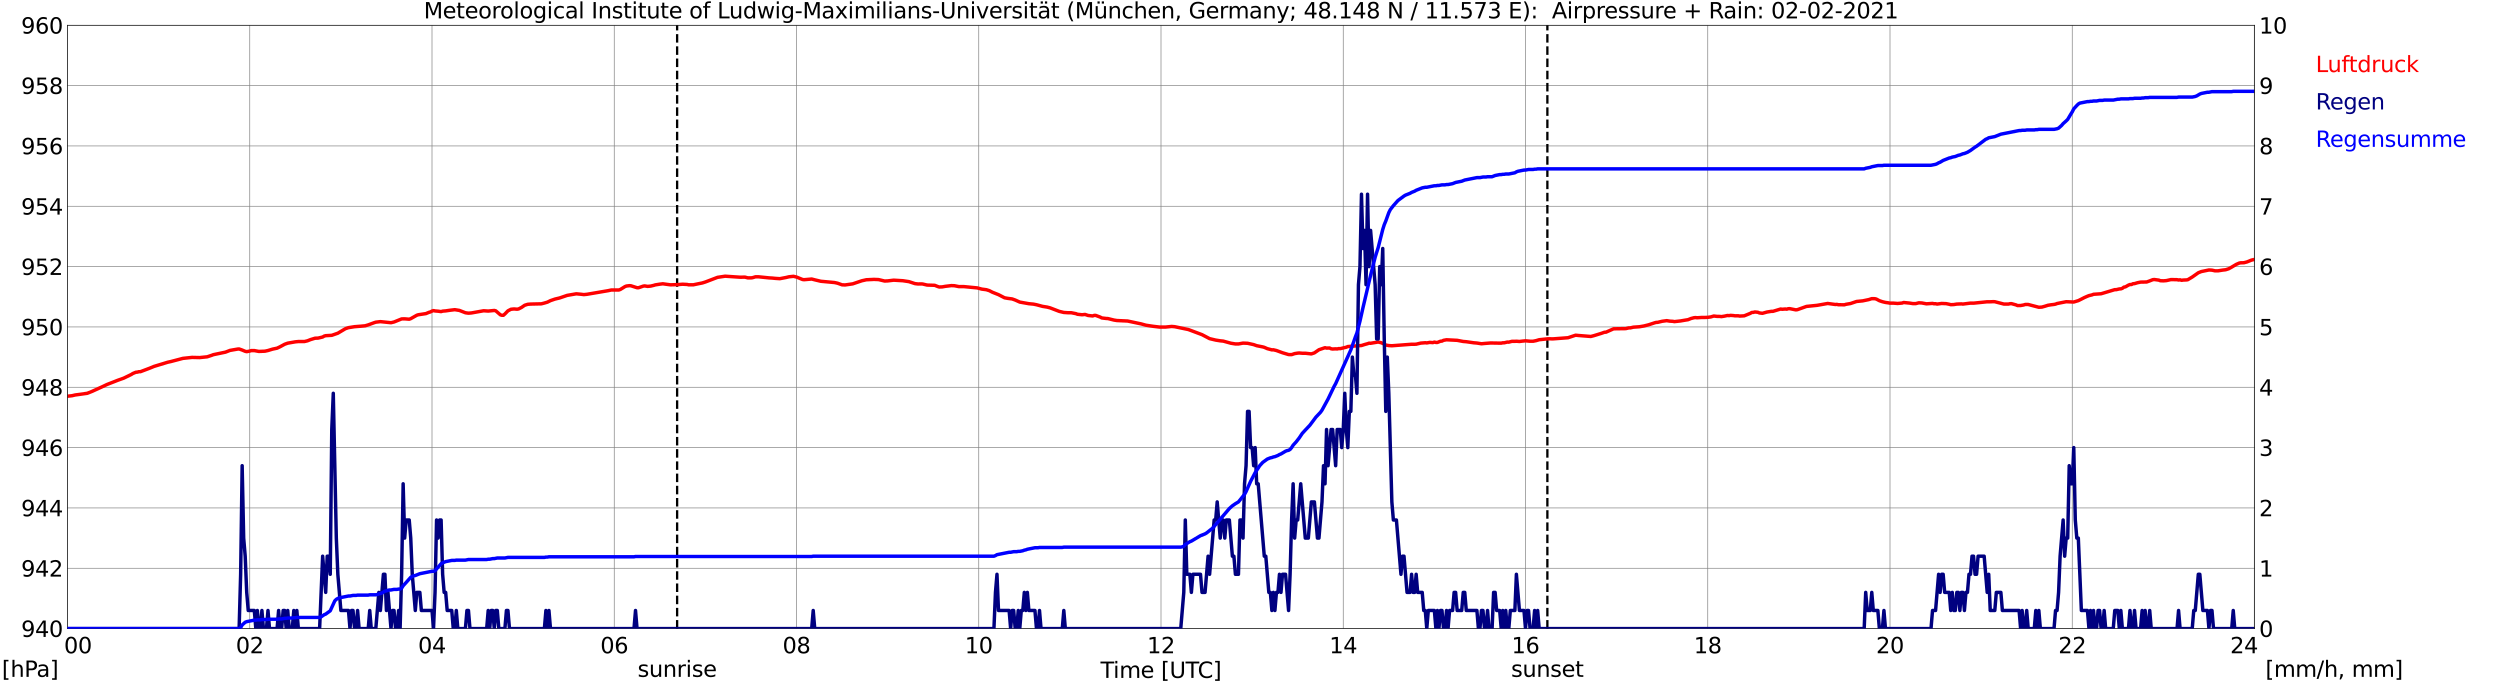 <?xml version="1.0" encoding="utf-8" standalone="no"?>
<!DOCTYPE svg PUBLIC "-//W3C//DTD SVG 1.1//EN"
  "http://www.w3.org/Graphics/SVG/1.1/DTD/svg11.dtd">
<svg xmlns:xlink="http://www.w3.org/1999/xlink" width="1085.4pt" height="296.64pt" viewBox="0 0 1085.4 296.64" xmlns="http://www.w3.org/2000/svg" version="1.1">
 <defs>
  <style type="text/css">*{stroke-linejoin: round; stroke-linecap: butt}</style>
 </defs>
 <g id="figure_1">
  <g id="patch_1">
   <path d="M 0 296.64 
L 1085.4 296.64 
L 1085.4 0 
L 0 0 
z
" style="fill: #ffffff"/>
  </g>
  <g id="axes_1">
   <g id="patch_2">
    <path d="M 29.306 272.909 
L 978.814 272.909 
L 978.814 10.976 
L 29.306 10.976 
z
" style="fill: #ffffff"/>
   </g>
   <g id="patch_3">
    <path d="M 978.814 272.909 
L 978.814 272.909 
L 978.814 10.976 
L 978.814 10.976 
z
" clip-path="url(#p1982152a27)" style="fill: #d3d3d3; opacity: 0.25; stroke: #d3d3d3; stroke-linejoin: miter"/>
   </g>
   <g id="matplotlib.axis_1">
    <g id="xtick_1">
     <g id="line2d_1">
      <path d="M 29.306 272.909 
L 29.306 10.976 
" clip-path="url(#p1982152a27)" style="fill: none; stroke: #808080; stroke-width: 0.3; stroke-linecap: square"/>
     </g>
     <g id="line2d_2"/>
     <g id="text_1">
      <!--    00 -->
      <g transform="translate(18.733 283.627) scale(0.095 -0.095)">
       <defs>
        <path id="DejaVuSans-20" transform="scale(0.016)"/>
        <path id="DejaVuSans-30" d="M 2034 4250 
Q 1547 4250 1301 3770 
Q 1056 3291 1056 2328 
Q 1056 1369 1301 889 
Q 1547 409 2034 409 
Q 2525 409 2770 889 
Q 3016 1369 3016 2328 
Q 3016 3291 2770 3770 
Q 2525 4250 2034 4250 
z
M 2034 4750 
Q 2819 4750 3233 4129 
Q 3647 3509 3647 2328 
Q 3647 1150 3233 529 
Q 2819 -91 2034 -91 
Q 1250 -91 836 529 
Q 422 1150 422 2328 
Q 422 3509 836 4129 
Q 1250 4750 2034 4750 
z
" transform="scale(0.016)"/>
       </defs>
       <use xlink:href="#DejaVuSans-20"/>
       <use xlink:href="#DejaVuSans-20" transform="translate(31.787 0)"/>
       <use xlink:href="#DejaVuSans-20" transform="translate(63.574 0)"/>
       <use xlink:href="#DejaVuSans-30" transform="translate(95.361 0)"/>
       <use xlink:href="#DejaVuSans-30" transform="translate(158.984 0)"/>
      </g>
     </g>
    </g>
    <g id="xtick_2">
     <g id="line2d_3">
      <path d="M 108.431 272.909 
L 108.431 10.976 
" clip-path="url(#p1982152a27)" style="fill: none; stroke: #808080; stroke-width: 0.3; stroke-linecap: square"/>
     </g>
     <g id="line2d_4"/>
     <g id="text_2">
      <!-- 02 -->
      <g transform="translate(102.387 283.627) scale(0.095 -0.095)">
       <defs>
        <path id="DejaVuSans-32" d="M 1228 531 
L 3431 531 
L 3431 0 
L 469 0 
L 469 531 
Q 828 903 1448 1529 
Q 2069 2156 2228 2338 
Q 2531 2678 2651 2914 
Q 2772 3150 2772 3378 
Q 2772 3750 2511 3984 
Q 2250 4219 1831 4219 
Q 1534 4219 1204 4116 
Q 875 4013 500 3803 
L 500 4441 
Q 881 4594 1212 4672 
Q 1544 4750 1819 4750 
Q 2544 4750 2975 4387 
Q 3406 4025 3406 3419 
Q 3406 3131 3298 2873 
Q 3191 2616 2906 2266 
Q 2828 2175 2409 1742 
Q 1991 1309 1228 531 
z
" transform="scale(0.016)"/>
       </defs>
       <use xlink:href="#DejaVuSans-30"/>
       <use xlink:href="#DejaVuSans-32" transform="translate(63.623 0)"/>
      </g>
     </g>
    </g>
    <g id="xtick_3">
     <g id="line2d_5">
      <path d="M 187.557 272.909 
L 187.557 10.976 
" clip-path="url(#p1982152a27)" style="fill: none; stroke: #808080; stroke-width: 0.3; stroke-linecap: square"/>
     </g>
     <g id="line2d_6"/>
     <g id="text_3">
      <!-- 04 -->
      <g transform="translate(181.513 283.627) scale(0.095 -0.095)">
       <defs>
        <path id="DejaVuSans-34" d="M 2419 4116 
L 825 1625 
L 2419 1625 
L 2419 4116 
z
M 2253 4666 
L 3047 4666 
L 3047 1625 
L 3713 1625 
L 3713 1100 
L 3047 1100 
L 3047 0 
L 2419 0 
L 2419 1100 
L 313 1100 
L 313 1709 
L 2253 4666 
z
" transform="scale(0.016)"/>
       </defs>
       <use xlink:href="#DejaVuSans-30"/>
       <use xlink:href="#DejaVuSans-34" transform="translate(63.623 0)"/>
      </g>
     </g>
    </g>
    <g id="xtick_4">
     <g id="line2d_7">
      <path d="M 266.683 272.909 
L 266.683 10.976 
" clip-path="url(#p1982152a27)" style="fill: none; stroke: #808080; stroke-width: 0.3; stroke-linecap: square"/>
     </g>
     <g id="line2d_8"/>
     <g id="text_4">
      <!-- 06 -->
      <g transform="translate(260.638 283.627) scale(0.095 -0.095)">
       <defs>
        <path id="DejaVuSans-36" d="M 2113 2584 
Q 1688 2584 1439 2293 
Q 1191 2003 1191 1497 
Q 1191 994 1439 701 
Q 1688 409 2113 409 
Q 2538 409 2786 701 
Q 3034 994 3034 1497 
Q 3034 2003 2786 2293 
Q 2538 2584 2113 2584 
z
M 3366 4563 
L 3366 3988 
Q 3128 4100 2886 4159 
Q 2644 4219 2406 4219 
Q 1781 4219 1451 3797 
Q 1122 3375 1075 2522 
Q 1259 2794 1537 2939 
Q 1816 3084 2150 3084 
Q 2853 3084 3261 2657 
Q 3669 2231 3669 1497 
Q 3669 778 3244 343 
Q 2819 -91 2113 -91 
Q 1303 -91 875 529 
Q 447 1150 447 2328 
Q 447 3434 972 4092 
Q 1497 4750 2381 4750 
Q 2619 4750 2861 4703 
Q 3103 4656 3366 4563 
z
" transform="scale(0.016)"/>
       </defs>
       <use xlink:href="#DejaVuSans-30"/>
       <use xlink:href="#DejaVuSans-36" transform="translate(63.623 0)"/>
      </g>
     </g>
    </g>
    <g id="xtick_5">
     <g id="line2d_9">
      <path d="M 345.808 272.909 
L 345.808 10.976 
" clip-path="url(#p1982152a27)" style="fill: none; stroke: #808080; stroke-width: 0.3; stroke-linecap: square"/>
     </g>
     <g id="line2d_10"/>
     <g id="text_5">
      <!-- 08 -->
      <g transform="translate(339.764 283.627) scale(0.095 -0.095)">
       <defs>
        <path id="DejaVuSans-38" d="M 2034 2216 
Q 1584 2216 1326 1975 
Q 1069 1734 1069 1313 
Q 1069 891 1326 650 
Q 1584 409 2034 409 
Q 2484 409 2743 651 
Q 3003 894 3003 1313 
Q 3003 1734 2745 1975 
Q 2488 2216 2034 2216 
z
M 1403 2484 
Q 997 2584 770 2862 
Q 544 3141 544 3541 
Q 544 4100 942 4425 
Q 1341 4750 2034 4750 
Q 2731 4750 3128 4425 
Q 3525 4100 3525 3541 
Q 3525 3141 3298 2862 
Q 3072 2584 2669 2484 
Q 3125 2378 3379 2068 
Q 3634 1759 3634 1313 
Q 3634 634 3220 271 
Q 2806 -91 2034 -91 
Q 1263 -91 848 271 
Q 434 634 434 1313 
Q 434 1759 690 2068 
Q 947 2378 1403 2484 
z
M 1172 3481 
Q 1172 3119 1398 2916 
Q 1625 2713 2034 2713 
Q 2441 2713 2670 2916 
Q 2900 3119 2900 3481 
Q 2900 3844 2670 4047 
Q 2441 4250 2034 4250 
Q 1625 4250 1398 4047 
Q 1172 3844 1172 3481 
z
" transform="scale(0.016)"/>
       </defs>
       <use xlink:href="#DejaVuSans-30"/>
       <use xlink:href="#DejaVuSans-38" transform="translate(63.623 0)"/>
      </g>
     </g>
    </g>
    <g id="xtick_6">
     <g id="line2d_11">
      <path d="M 424.934 272.909 
L 424.934 10.976 
" clip-path="url(#p1982152a27)" style="fill: none; stroke: #808080; stroke-width: 0.3; stroke-linecap: square"/>
     </g>
     <g id="line2d_12"/>
     <g id="text_6">
      <!-- 10 -->
      <g transform="translate(418.89 283.627) scale(0.095 -0.095)">
       <defs>
        <path id="DejaVuSans-31" d="M 794 531 
L 1825 531 
L 1825 4091 
L 703 3866 
L 703 4441 
L 1819 4666 
L 2450 4666 
L 2450 531 
L 3481 531 
L 3481 0 
L 794 0 
L 794 531 
z
" transform="scale(0.016)"/>
       </defs>
       <use xlink:href="#DejaVuSans-31"/>
       <use xlink:href="#DejaVuSans-30" transform="translate(63.623 0)"/>
      </g>
     </g>
    </g>
    <g id="xtick_7">
     <g id="line2d_13">
      <path d="M 504.06 272.909 
L 504.06 10.976 
" clip-path="url(#p1982152a27)" style="fill: none; stroke: #808080; stroke-width: 0.3; stroke-linecap: square"/>
     </g>
     <g id="line2d_14"/>
     <g id="text_7">
      <!-- 12 -->
      <g transform="translate(498.015 283.627) scale(0.095 -0.095)">
       <use xlink:href="#DejaVuSans-31"/>
       <use xlink:href="#DejaVuSans-32" transform="translate(63.623 0)"/>
      </g>
     </g>
    </g>
    <g id="xtick_8">
     <g id="line2d_15">
      <path d="M 583.185 272.909 
L 583.185 10.976 
" clip-path="url(#p1982152a27)" style="fill: none; stroke: #808080; stroke-width: 0.3; stroke-linecap: square"/>
     </g>
     <g id="line2d_16"/>
     <g id="text_8">
      <!-- 14 -->
      <g transform="translate(577.141 283.627) scale(0.095 -0.095)">
       <use xlink:href="#DejaVuSans-31"/>
       <use xlink:href="#DejaVuSans-34" transform="translate(63.623 0)"/>
      </g>
     </g>
    </g>
    <g id="xtick_9">
     <g id="line2d_17">
      <path d="M 662.311 272.909 
L 662.311 10.976 
" clip-path="url(#p1982152a27)" style="fill: none; stroke: #808080; stroke-width: 0.3; stroke-linecap: square"/>
     </g>
     <g id="line2d_18"/>
     <g id="text_9">
      <!-- 16 -->
      <g transform="translate(656.267 283.627) scale(0.095 -0.095)">
       <use xlink:href="#DejaVuSans-31"/>
       <use xlink:href="#DejaVuSans-36" transform="translate(63.623 0)"/>
      </g>
     </g>
    </g>
    <g id="xtick_10">
     <g id="line2d_19">
      <path d="M 741.437 272.909 
L 741.437 10.976 
" clip-path="url(#p1982152a27)" style="fill: none; stroke: #808080; stroke-width: 0.3; stroke-linecap: square"/>
     </g>
     <g id="line2d_20"/>
     <g id="text_10">
      <!-- 18 -->
      <g transform="translate(735.392 283.627) scale(0.095 -0.095)">
       <use xlink:href="#DejaVuSans-31"/>
       <use xlink:href="#DejaVuSans-38" transform="translate(63.623 0)"/>
      </g>
     </g>
    </g>
    <g id="xtick_11">
     <g id="line2d_21">
      <path d="M 820.562 272.909 
L 820.562 10.976 
" clip-path="url(#p1982152a27)" style="fill: none; stroke: #808080; stroke-width: 0.3; stroke-linecap: square"/>
     </g>
     <g id="line2d_22"/>
     <g id="text_11">
      <!-- 20 -->
      <g transform="translate(814.518 283.627) scale(0.095 -0.095)">
       <use xlink:href="#DejaVuSans-32"/>
       <use xlink:href="#DejaVuSans-30" transform="translate(63.623 0)"/>
      </g>
     </g>
    </g>
    <g id="xtick_12">
     <g id="line2d_23">
      <path d="M 899.688 272.909 
L 899.688 10.976 
" clip-path="url(#p1982152a27)" style="fill: none; stroke: #808080; stroke-width: 0.3; stroke-linecap: square"/>
     </g>
     <g id="line2d_24"/>
     <g id="text_12">
      <!-- 22 -->
      <g transform="translate(893.644 283.627) scale(0.095 -0.095)">
       <use xlink:href="#DejaVuSans-32"/>
       <use xlink:href="#DejaVuSans-32" transform="translate(63.623 0)"/>
      </g>
     </g>
    </g>
    <g id="xtick_13">
     <g id="line2d_25">
      <path d="M 978.814 272.909 
L 978.814 10.976 
" clip-path="url(#p1982152a27)" style="fill: none; stroke: #808080; stroke-width: 0.3; stroke-linecap: square"/>
     </g>
     <g id="line2d_26"/>
     <g id="text_13">
      <!-- 24    -->
      <g transform="translate(968.241 283.627) scale(0.095 -0.095)">
       <use xlink:href="#DejaVuSans-32"/>
       <use xlink:href="#DejaVuSans-34" transform="translate(63.623 0)"/>
       <use xlink:href="#DejaVuSans-20" transform="translate(127.246 0)"/>
       <use xlink:href="#DejaVuSans-20" transform="translate(159.033 0)"/>
       <use xlink:href="#DejaVuSans-20" transform="translate(190.82 0)"/>
      </g>
     </g>
    </g>
    <g id="text_14">
     <!-- Time [UTC] -->
     <g transform="translate(477.806 294.322) scale(0.095 -0.095)">
      <defs>
       <path id="DejaVuSans-54" d="M -19 4666 
L 3928 4666 
L 3928 4134 
L 2272 4134 
L 2272 0 
L 1638 0 
L 1638 4134 
L -19 4134 
L -19 4666 
z
" transform="scale(0.016)"/>
       <path id="DejaVuSans-69" d="M 603 3500 
L 1178 3500 
L 1178 0 
L 603 0 
L 603 3500 
z
M 603 4863 
L 1178 4863 
L 1178 4134 
L 603 4134 
L 603 4863 
z
" transform="scale(0.016)"/>
       <path id="DejaVuSans-6d" d="M 3328 2828 
Q 3544 3216 3844 3400 
Q 4144 3584 4550 3584 
Q 5097 3584 5394 3201 
Q 5691 2819 5691 2113 
L 5691 0 
L 5113 0 
L 5113 2094 
Q 5113 2597 4934 2840 
Q 4756 3084 4391 3084 
Q 3944 3084 3684 2787 
Q 3425 2491 3425 1978 
L 3425 0 
L 2847 0 
L 2847 2094 
Q 2847 2600 2669 2842 
Q 2491 3084 2119 3084 
Q 1678 3084 1418 2786 
Q 1159 2488 1159 1978 
L 1159 0 
L 581 0 
L 581 3500 
L 1159 3500 
L 1159 2956 
Q 1356 3278 1631 3431 
Q 1906 3584 2284 3584 
Q 2666 3584 2933 3390 
Q 3200 3197 3328 2828 
z
" transform="scale(0.016)"/>
       <path id="DejaVuSans-65" d="M 3597 1894 
L 3597 1613 
L 953 1613 
Q 991 1019 1311 708 
Q 1631 397 2203 397 
Q 2534 397 2845 478 
Q 3156 559 3463 722 
L 3463 178 
Q 3153 47 2828 -22 
Q 2503 -91 2169 -91 
Q 1331 -91 842 396 
Q 353 884 353 1716 
Q 353 2575 817 3079 
Q 1281 3584 2069 3584 
Q 2775 3584 3186 3129 
Q 3597 2675 3597 1894 
z
M 3022 2063 
Q 3016 2534 2758 2815 
Q 2500 3097 2075 3097 
Q 1594 3097 1305 2825 
Q 1016 2553 972 2059 
L 3022 2063 
z
" transform="scale(0.016)"/>
       <path id="DejaVuSans-5b" d="M 550 4863 
L 1875 4863 
L 1875 4416 
L 1125 4416 
L 1125 -397 
L 1875 -397 
L 1875 -844 
L 550 -844 
L 550 4863 
z
" transform="scale(0.016)"/>
       <path id="DejaVuSans-55" d="M 556 4666 
L 1191 4666 
L 1191 1831 
Q 1191 1081 1462 751 
Q 1734 422 2344 422 
Q 2950 422 3222 751 
Q 3494 1081 3494 1831 
L 3494 4666 
L 4128 4666 
L 4128 1753 
Q 4128 841 3676 375 
Q 3225 -91 2344 -91 
Q 1459 -91 1007 375 
Q 556 841 556 1753 
L 556 4666 
z
" transform="scale(0.016)"/>
       <path id="DejaVuSans-43" d="M 4122 4306 
L 4122 3641 
Q 3803 3938 3442 4084 
Q 3081 4231 2675 4231 
Q 1875 4231 1450 3742 
Q 1025 3253 1025 2328 
Q 1025 1406 1450 917 
Q 1875 428 2675 428 
Q 3081 428 3442 575 
Q 3803 722 4122 1019 
L 4122 359 
Q 3791 134 3420 21 
Q 3050 -91 2638 -91 
Q 1578 -91 968 557 
Q 359 1206 359 2328 
Q 359 3453 968 4101 
Q 1578 4750 2638 4750 
Q 3056 4750 3426 4639 
Q 3797 4528 4122 4306 
z
" transform="scale(0.016)"/>
       <path id="DejaVuSans-5d" d="M 1947 4863 
L 1947 -844 
L 622 -844 
L 622 -397 
L 1369 -397 
L 1369 4416 
L 622 4416 
L 622 4863 
L 1947 4863 
z
" transform="scale(0.016)"/>
      </defs>
      <use xlink:href="#DejaVuSans-54"/>
      <use xlink:href="#DejaVuSans-69" transform="translate(57.959 0)"/>
      <use xlink:href="#DejaVuSans-6d" transform="translate(85.742 0)"/>
      <use xlink:href="#DejaVuSans-65" transform="translate(183.154 0)"/>
      <use xlink:href="#DejaVuSans-20" transform="translate(244.678 0)"/>
      <use xlink:href="#DejaVuSans-5b" transform="translate(276.465 0)"/>
      <use xlink:href="#DejaVuSans-55" transform="translate(315.479 0)"/>
      <use xlink:href="#DejaVuSans-54" transform="translate(388.672 0)"/>
      <use xlink:href="#DejaVuSans-43" transform="translate(443.881 0)"/>
      <use xlink:href="#DejaVuSans-5d" transform="translate(513.705 0)"/>
     </g>
    </g>
   </g>
   <g id="matplotlib.axis_2">
    <g id="ytick_1">
     <g id="line2d_27">
      <path d="M 29.306 272.909 
L 978.814 272.909 
" clip-path="url(#p1982152a27)" style="fill: none; stroke: #808080; stroke-width: 0.3; stroke-linecap: square"/>
     </g>
     <g id="line2d_28"/>
     <g id="text_15">
      <!-- 940 -->
      <g transform="translate(9.173 276.518) scale(0.095 -0.095)">
       <defs>
        <path id="DejaVuSans-39" d="M 703 97 
L 703 672 
Q 941 559 1184 500 
Q 1428 441 1663 441 
Q 2288 441 2617 861 
Q 2947 1281 2994 2138 
Q 2813 1869 2534 1725 
Q 2256 1581 1919 1581 
Q 1219 1581 811 2004 
Q 403 2428 403 3163 
Q 403 3881 828 4315 
Q 1253 4750 1959 4750 
Q 2769 4750 3195 4129 
Q 3622 3509 3622 2328 
Q 3622 1225 3098 567 
Q 2575 -91 1691 -91 
Q 1453 -91 1209 -44 
Q 966 3 703 97 
z
M 1959 2075 
Q 2384 2075 2632 2365 
Q 2881 2656 2881 3163 
Q 2881 3666 2632 3958 
Q 2384 4250 1959 4250 
Q 1534 4250 1286 3958 
Q 1038 3666 1038 3163 
Q 1038 2656 1286 2365 
Q 1534 2075 1959 2075 
z
" transform="scale(0.016)"/>
       </defs>
       <use xlink:href="#DejaVuSans-39"/>
       <use xlink:href="#DejaVuSans-34" transform="translate(63.623 0)"/>
       <use xlink:href="#DejaVuSans-30" transform="translate(127.246 0)"/>
      </g>
     </g>
    </g>
    <g id="ytick_2">
     <g id="line2d_29">
      <path d="M 29.306 246.715 
L 978.814 246.715 
" clip-path="url(#p1982152a27)" style="fill: none; stroke: #808080; stroke-width: 0.3; stroke-linecap: square"/>
     </g>
     <g id="line2d_30"/>
     <g id="text_16">
      <!-- 942 -->
      <g transform="translate(9.173 250.325) scale(0.095 -0.095)">
       <use xlink:href="#DejaVuSans-39"/>
       <use xlink:href="#DejaVuSans-34" transform="translate(63.623 0)"/>
       <use xlink:href="#DejaVuSans-32" transform="translate(127.246 0)"/>
      </g>
     </g>
    </g>
    <g id="ytick_3">
     <g id="line2d_31">
      <path d="M 29.306 220.522 
L 978.814 220.522 
" clip-path="url(#p1982152a27)" style="fill: none; stroke: #808080; stroke-width: 0.3; stroke-linecap: square"/>
     </g>
     <g id="line2d_32"/>
     <g id="text_17">
      <!-- 944 -->
      <g transform="translate(9.173 224.131) scale(0.095 -0.095)">
       <use xlink:href="#DejaVuSans-39"/>
       <use xlink:href="#DejaVuSans-34" transform="translate(63.623 0)"/>
       <use xlink:href="#DejaVuSans-34" transform="translate(127.246 0)"/>
      </g>
     </g>
    </g>
    <g id="ytick_4">
     <g id="line2d_33">
      <path d="M 29.306 194.329 
L 978.814 194.329 
" clip-path="url(#p1982152a27)" style="fill: none; stroke: #808080; stroke-width: 0.3; stroke-linecap: square"/>
     </g>
     <g id="line2d_34"/>
     <g id="text_18">
      <!-- 946 -->
      <g transform="translate(9.173 197.938) scale(0.095 -0.095)">
       <use xlink:href="#DejaVuSans-39"/>
       <use xlink:href="#DejaVuSans-34" transform="translate(63.623 0)"/>
       <use xlink:href="#DejaVuSans-36" transform="translate(127.246 0)"/>
      </g>
     </g>
    </g>
    <g id="ytick_5">
     <g id="line2d_35">
      <path d="M 29.306 168.136 
L 978.814 168.136 
" clip-path="url(#p1982152a27)" style="fill: none; stroke: #808080; stroke-width: 0.3; stroke-linecap: square"/>
     </g>
     <g id="line2d_36"/>
     <g id="text_19">
      <!-- 948 -->
      <g transform="translate(9.173 171.745) scale(0.095 -0.095)">
       <use xlink:href="#DejaVuSans-39"/>
       <use xlink:href="#DejaVuSans-34" transform="translate(63.623 0)"/>
       <use xlink:href="#DejaVuSans-38" transform="translate(127.246 0)"/>
      </g>
     </g>
    </g>
    <g id="ytick_6">
     <g id="line2d_37">
      <path d="M 29.306 141.942 
L 978.814 141.942 
" clip-path="url(#p1982152a27)" style="fill: none; stroke: #808080; stroke-width: 0.3; stroke-linecap: square"/>
     </g>
     <g id="line2d_38"/>
     <g id="text_20">
      <!-- 950 -->
      <g transform="translate(9.173 145.551) scale(0.095 -0.095)">
       <defs>
        <path id="DejaVuSans-35" d="M 691 4666 
L 3169 4666 
L 3169 4134 
L 1269 4134 
L 1269 2991 
Q 1406 3038 1543 3061 
Q 1681 3084 1819 3084 
Q 2600 3084 3056 2656 
Q 3513 2228 3513 1497 
Q 3513 744 3044 326 
Q 2575 -91 1722 -91 
Q 1428 -91 1123 -41 
Q 819 9 494 109 
L 494 744 
Q 775 591 1075 516 
Q 1375 441 1709 441 
Q 2250 441 2565 725 
Q 2881 1009 2881 1497 
Q 2881 1984 2565 2268 
Q 2250 2553 1709 2553 
Q 1456 2553 1204 2497 
Q 953 2441 691 2322 
L 691 4666 
z
" transform="scale(0.016)"/>
       </defs>
       <use xlink:href="#DejaVuSans-39"/>
       <use xlink:href="#DejaVuSans-35" transform="translate(63.623 0)"/>
       <use xlink:href="#DejaVuSans-30" transform="translate(127.246 0)"/>
      </g>
     </g>
    </g>
    <g id="ytick_7">
     <g id="line2d_39">
      <path d="M 29.306 115.749 
L 978.814 115.749 
" clip-path="url(#p1982152a27)" style="fill: none; stroke: #808080; stroke-width: 0.3; stroke-linecap: square"/>
     </g>
     <g id="line2d_40"/>
     <g id="text_21">
      <!-- 952 -->
      <g transform="translate(9.173 119.358) scale(0.095 -0.095)">
       <use xlink:href="#DejaVuSans-39"/>
       <use xlink:href="#DejaVuSans-35" transform="translate(63.623 0)"/>
       <use xlink:href="#DejaVuSans-32" transform="translate(127.246 0)"/>
      </g>
     </g>
    </g>
    <g id="ytick_8">
     <g id="line2d_41">
      <path d="M 29.306 89.556 
L 978.814 89.556 
" clip-path="url(#p1982152a27)" style="fill: none; stroke: #808080; stroke-width: 0.3; stroke-linecap: square"/>
     </g>
     <g id="line2d_42"/>
     <g id="text_22">
      <!-- 954 -->
      <g transform="translate(9.173 93.165) scale(0.095 -0.095)">
       <use xlink:href="#DejaVuSans-39"/>
       <use xlink:href="#DejaVuSans-35" transform="translate(63.623 0)"/>
       <use xlink:href="#DejaVuSans-34" transform="translate(127.246 0)"/>
      </g>
     </g>
    </g>
    <g id="ytick_9">
     <g id="line2d_43">
      <path d="M 29.306 63.362 
L 978.814 63.362 
" clip-path="url(#p1982152a27)" style="fill: none; stroke: #808080; stroke-width: 0.3; stroke-linecap: square"/>
     </g>
     <g id="line2d_44"/>
     <g id="text_23">
      <!-- 956 -->
      <g transform="translate(9.173 66.972) scale(0.095 -0.095)">
       <use xlink:href="#DejaVuSans-39"/>
       <use xlink:href="#DejaVuSans-35" transform="translate(63.623 0)"/>
       <use xlink:href="#DejaVuSans-36" transform="translate(127.246 0)"/>
      </g>
     </g>
    </g>
    <g id="ytick_10">
     <g id="line2d_45">
      <path d="M 29.306 37.169 
L 978.814 37.169 
" clip-path="url(#p1982152a27)" style="fill: none; stroke: #808080; stroke-width: 0.3; stroke-linecap: square"/>
     </g>
     <g id="line2d_46"/>
     <g id="text_24">
      <!-- 958 -->
      <g transform="translate(9.173 40.778) scale(0.095 -0.095)">
       <use xlink:href="#DejaVuSans-39"/>
       <use xlink:href="#DejaVuSans-35" transform="translate(63.623 0)"/>
       <use xlink:href="#DejaVuSans-38" transform="translate(127.246 0)"/>
      </g>
     </g>
    </g>
    <g id="ytick_11">
     <g id="line2d_47">
      <path d="M 29.306 10.976 
L 978.814 10.976 
" clip-path="url(#p1982152a27)" style="fill: none; stroke: #808080; stroke-width: 0.3; stroke-linecap: square"/>
     </g>
     <g id="line2d_48"/>
     <g id="text_25">
      <!-- 960 -->
      <g transform="translate(9.173 14.585) scale(0.095 -0.095)">
       <use xlink:href="#DejaVuSans-39"/>
       <use xlink:href="#DejaVuSans-36" transform="translate(63.623 0)"/>
       <use xlink:href="#DejaVuSans-30" transform="translate(127.246 0)"/>
      </g>
     </g>
    </g>
   </g>
   <g id="line2d_49">
    <path d="M 293.981 272.909 
L 293.981 10.976 
" clip-path="url(#p1982152a27)" style="fill: none; stroke-dasharray: 3.7,1.6; stroke-dashoffset: 0; stroke: #000000"/>
   </g>
   <g id="line2d_50">
    <path d="M 671.806 272.909 
L 671.806 10.976 
" clip-path="url(#p1982152a27)" style="fill: none; stroke-dasharray: 3.7,1.6; stroke-dashoffset: 0; stroke: #000000"/>
   </g>
   <g id="line2d_51">
    <path d="M 29.306 172.021 
L 31.284 171.803 
L 32.603 171.488 
L 37.878 170.755 
L 39.856 169.969 
L 44.472 167.874 
L 46.45 166.931 
L 49.747 165.647 
L 51.065 165.123 
L 53.703 164.18 
L 57 162.583 
L 57.659 162.163 
L 58.978 161.613 
L 59.637 161.561 
L 60.297 161.378 
L 60.956 161.378 
L 64.912 159.885 
L 66.89 159.073 
L 72.825 157.265 
L 74.144 156.977 
L 79.419 155.589 
L 83.375 155.17 
L 86.672 155.248 
L 89.969 154.908 
L 91.947 154.253 
L 92.606 153.991 
L 97.881 152.891 
L 99.86 152.131 
L 103.156 151.555 
L 103.816 151.503 
L 105.135 151.974 
L 106.453 152.524 
L 107.113 152.681 
L 108.431 152.42 
L 109.091 152.21 
L 110.41 152.21 
L 112.388 152.577 
L 115.025 152.472 
L 116.344 152.184 
L 118.322 151.581 
L 120.3 151.162 
L 121.619 150.534 
L 123.597 149.46 
L 124.916 148.988 
L 128.213 148.412 
L 129.532 148.281 
L 132.169 148.281 
L 133.488 147.967 
L 134.807 147.443 
L 136.785 146.84 
L 138.104 146.788 
L 140.082 146.317 
L 140.741 145.924 
L 141.4 145.74 
L 144.038 145.583 
L 146.676 144.666 
L 149.972 142.702 
L 151.291 142.257 
L 153.929 141.837 
L 156.566 141.628 
L 158.544 141.445 
L 159.863 141.052 
L 162.501 140.083 
L 163.16 139.873 
L 165.138 139.637 
L 169.754 140.109 
L 171.073 139.794 
L 174.37 138.459 
L 175.688 138.432 
L 177.666 138.589 
L 178.326 138.354 
L 180.963 136.861 
L 181.623 136.651 
L 184.92 136.154 
L 186.238 135.603 
L 186.898 135.42 
L 187.557 135.053 
L 188.216 134.844 
L 188.876 135.001 
L 190.195 135.106 
L 191.513 135.289 
L 192.173 135.08 
L 193.492 134.975 
L 195.47 134.687 
L 197.448 134.451 
L 199.426 134.765 
L 202.063 135.787 
L 203.382 135.97 
L 204.701 135.865 
L 209.976 134.922 
L 211.954 135.053 
L 214.592 134.791 
L 215.251 134.949 
L 217.229 136.677 
L 217.889 136.887 
L 218.548 136.887 
L 219.207 136.311 
L 220.526 134.949 
L 221.845 134.268 
L 223.164 134.137 
L 224.482 134.241 
L 225.142 134.137 
L 226.461 133.456 
L 227.779 132.539 
L 229.098 132.12 
L 230.417 132.015 
L 235.033 131.91 
L 236.351 131.57 
L 237.67 131.177 
L 238.989 130.522 
L 240.967 129.841 
L 242.945 129.369 
L 246.242 128.243 
L 250.198 127.562 
L 252.176 127.745 
L 253.495 127.903 
L 254.814 127.772 
L 264.045 126.2 
L 265.364 125.912 
L 268.661 125.912 
L 269.32 125.676 
L 270.639 124.864 
L 271.298 124.445 
L 271.958 124.183 
L 273.277 124.026 
L 273.936 124.078 
L 276.573 124.917 
L 277.233 124.917 
L 278.552 124.471 
L 279.211 124.236 
L 279.87 124.131 
L 281.189 124.34 
L 282.508 124.209 
L 283.827 123.895 
L 284.486 123.686 
L 286.464 123.371 
L 287.783 123.214 
L 289.102 123.397 
L 291.08 123.659 
L 294.377 123.555 
L 296.355 123.397 
L 298.333 123.502 
L 298.992 123.659 
L 300.971 123.659 
L 303.608 123.109 
L 304.927 122.847 
L 306.246 122.428 
L 311.521 120.411 
L 314.818 119.914 
L 321.411 120.359 
L 323.39 120.307 
L 324.708 120.647 
L 326.027 120.647 
L 326.686 120.568 
L 328.005 120.176 
L 329.324 120.176 
L 333.94 120.647 
L 335.258 120.726 
L 336.577 120.857 
L 338.555 120.988 
L 341.193 120.49 
L 342.512 120.176 
L 344.49 119.966 
L 345.808 120.28 
L 348.446 121.354 
L 349.105 121.433 
L 352.402 121.145 
L 353.721 121.485 
L 356.359 122.114 
L 362.293 122.664 
L 363.612 122.952 
L 365.59 123.659 
L 366.909 123.712 
L 370.206 123.24 
L 374.162 121.904 
L 376.14 121.459 
L 379.437 121.302 
L 381.415 121.38 
L 384.053 122.009 
L 385.371 121.957 
L 388.009 121.642 
L 391.965 121.878 
L 394.603 122.271 
L 397.24 123.135 
L 398.559 123.293 
L 399.878 123.266 
L 400.537 123.293 
L 402.515 123.764 
L 405.812 123.869 
L 407.131 124.393 
L 407.79 124.602 
L 409.109 124.55 
L 410.428 124.314 
L 413.065 124 
L 414.384 124.052 
L 416.362 124.445 
L 418.34 124.419 
L 424.275 124.995 
L 426.253 125.519 
L 428.231 125.781 
L 429.55 126.2 
L 430.869 126.881 
L 433.506 127.929 
L 436.144 129.291 
L 437.462 129.527 
L 439.44 129.789 
L 440.759 130.26 
L 442.737 131.151 
L 446.694 131.858 
L 448.672 132.041 
L 449.991 132.303 
L 452.628 133.01 
L 454.606 133.325 
L 455.925 133.665 
L 459.881 135.184 
L 461.859 135.656 
L 463.838 135.787 
L 465.156 135.787 
L 467.134 136.18 
L 467.794 136.442 
L 469.772 136.651 
L 471.091 136.52 
L 472.409 136.966 
L 474.388 137.175 
L 475.047 136.939 
L 475.706 136.939 
L 477.685 137.673 
L 478.344 138.039 
L 480.322 138.275 
L 480.981 138.301 
L 483.619 138.956 
L 484.938 139.166 
L 489.553 139.375 
L 495.488 140.633 
L 497.466 141.183 
L 498.785 141.392 
L 500.763 141.68 
L 503.4 141.995 
L 506.038 141.995 
L 508.675 141.733 
L 509.994 141.837 
L 515.929 143.069 
L 521.863 145.295 
L 525.16 147.024 
L 527.797 147.652 
L 529.776 147.967 
L 531.094 148.098 
L 533.073 148.648 
L 534.391 149.014 
L 536.369 149.329 
L 537.688 149.329 
L 539.666 148.962 
L 541.644 149.041 
L 544.282 149.617 
L 545.601 150.088 
L 548.238 150.612 
L 548.898 150.796 
L 550.216 151.372 
L 552.195 151.896 
L 552.854 151.87 
L 554.173 152.184 
L 556.81 153.153 
L 559.448 153.939 
L 560.766 153.965 
L 562.085 153.52 
L 563.404 153.31 
L 564.063 153.258 
L 565.382 153.363 
L 566.701 153.363 
L 569.338 153.651 
L 570.657 153.205 
L 572.635 151.843 
L 575.273 150.953 
L 575.932 151.136 
L 577.251 151.084 
L 577.91 151.424 
L 578.57 151.529 
L 579.889 151.45 
L 580.548 151.503 
L 581.207 151.346 
L 581.867 151.372 
L 584.504 150.743 
L 585.164 150.455 
L 591.098 150.01 
L 592.417 149.591 
L 593.736 149.224 
L 594.395 148.988 
L 595.054 149.041 
L 598.351 148.491 
L 599.67 148.805 
L 600.989 149.381 
L 601.648 149.8 
L 602.967 150.036 
L 604.286 150.115 
L 612.858 149.46 
L 614.176 149.46 
L 614.836 149.434 
L 616.814 148.962 
L 618.792 148.805 
L 619.451 148.883 
L 620.77 148.648 
L 622.089 148.753 
L 622.748 148.517 
L 623.408 148.674 
L 624.067 148.674 
L 625.386 148.15 
L 626.045 148.098 
L 626.705 147.757 
L 628.023 147.521 
L 632.639 147.757 
L 635.276 148.255 
L 636.595 148.36 
L 639.892 148.831 
L 641.211 148.936 
L 643.189 149.25 
L 644.508 149.119 
L 647.145 148.91 
L 651.761 148.988 
L 652.42 148.831 
L 653.08 148.831 
L 654.399 148.517 
L 655.058 148.543 
L 656.377 148.202 
L 657.695 148.202 
L 658.355 148.15 
L 659.674 148.255 
L 660.992 148.098 
L 662.311 147.967 
L 664.289 148.15 
L 665.608 148.15 
L 666.927 147.888 
L 668.246 147.495 
L 672.202 147.076 
L 674.18 147.129 
L 680.774 146.631 
L 684.071 145.531 
L 685.389 145.662 
L 690.664 146.081 
L 691.983 145.74 
L 695.28 144.719 
L 696.599 144.247 
L 697.258 144.221 
L 700.555 142.754 
L 705.83 142.676 
L 707.149 142.361 
L 707.808 142.361 
L 709.127 142.047 
L 711.765 141.864 
L 713.743 141.523 
L 715.721 141.025 
L 718.358 140.161 
L 719.018 139.978 
L 719.677 139.952 
L 721.655 139.48 
L 723.633 139.218 
L 724.952 139.428 
L 726.271 139.506 
L 726.93 139.637 
L 729.568 139.349 
L 731.546 139.009 
L 732.865 138.799 
L 734.184 138.275 
L 735.502 137.935 
L 736.162 137.882 
L 736.821 137.961 
L 738.799 137.83 
L 740.118 137.83 
L 741.437 137.778 
L 742.756 137.594 
L 744.074 137.201 
L 745.393 137.358 
L 746.712 137.385 
L 747.371 137.463 
L 748.69 137.254 
L 750.009 136.966 
L 750.668 137.044 
L 751.327 136.913 
L 752.646 137.018 
L 753.306 137.123 
L 754.624 137.096 
L 755.284 137.227 
L 757.262 137.123 
L 759.899 136.049 
L 760.559 135.656 
L 761.218 135.63 
L 761.878 135.446 
L 763.196 135.577 
L 763.856 135.865 
L 765.174 136.023 
L 767.153 135.472 
L 769.131 135.158 
L 769.79 135.158 
L 773.087 134.163 
L 773.746 134.268 
L 775.065 134.163 
L 775.725 134.241 
L 776.384 134.032 
L 777.043 134.006 
L 779.681 134.53 
L 780.34 134.451 
L 784.296 133.037 
L 788.912 132.565 
L 793.528 131.753 
L 796.825 132.198 
L 797.484 132.146 
L 798.143 132.303 
L 800.781 132.329 
L 801.44 132.12 
L 803.419 131.779 
L 806.056 130.889 
L 808.694 130.627 
L 811.331 130.077 
L 812.65 129.658 
L 813.969 129.684 
L 814.628 129.841 
L 815.947 130.548 
L 817.265 130.993 
L 818.584 131.308 
L 819.903 131.491 
L 820.562 131.622 
L 821.881 131.596 
L 823.859 131.753 
L 825.837 131.57 
L 826.497 131.334 
L 829.134 131.596 
L 830.453 131.805 
L 831.772 131.805 
L 833.091 131.465 
L 834.409 131.543 
L 836.388 131.91 
L 839.025 131.727 
L 839.684 131.884 
L 840.344 131.858 
L 841.003 132.015 
L 842.981 131.753 
L 844.959 131.832 
L 846.278 132.094 
L 846.938 132.277 
L 848.256 132.225 
L 849.575 132.015 
L 851.553 131.936 
L 852.213 132.015 
L 855.51 131.596 
L 856.828 131.622 
L 862.763 131.02 
L 864.082 131.02 
L 865.4 130.967 
L 866.06 130.993 
L 870.016 132.015 
L 871.335 132.015 
L 871.994 132.015 
L 872.653 131.858 
L 873.313 131.832 
L 875.291 132.382 
L 875.95 132.67 
L 877.269 132.644 
L 878.588 132.408 
L 879.247 132.198 
L 880.566 132.198 
L 885.182 133.403 
L 886.5 133.325 
L 887.819 132.958 
L 889.138 132.539 
L 890.457 132.329 
L 891.775 132.172 
L 892.435 132.041 
L 893.094 131.779 
L 897.051 130.993 
L 900.347 131.124 
L 902.326 130.522 
L 903.644 129.867 
L 904.963 129.186 
L 906.282 128.61 
L 906.941 128.348 
L 908.26 128.034 
L 908.919 127.772 
L 912.216 127.536 
L 918.151 125.755 
L 918.81 125.755 
L 920.129 125.44 
L 920.788 125.414 
L 921.448 125.179 
L 922.107 124.655 
L 922.766 124.55 
L 924.085 123.79 
L 924.745 123.528 
L 925.404 123.528 
L 926.063 123.188 
L 926.723 123.135 
L 928.041 122.743 
L 929.36 122.481 
L 931.998 122.428 
L 933.316 121.957 
L 934.635 121.433 
L 935.295 121.354 
L 937.273 121.616 
L 937.932 121.878 
L 939.251 121.931 
L 940.57 121.826 
L 942.548 121.38 
L 945.185 121.433 
L 945.845 121.564 
L 946.504 121.485 
L 947.163 121.695 
L 947.823 121.59 
L 949.142 121.538 
L 949.801 121.459 
L 951.779 120.28 
L 954.417 118.421 
L 955.735 117.897 
L 959.032 117.216 
L 960.351 117.294 
L 961.67 117.582 
L 962.989 117.582 
L 964.967 117.268 
L 966.285 117.111 
L 967.604 116.692 
L 968.923 115.958 
L 970.901 114.78 
L 972.22 114.204 
L 972.879 114.099 
L 974.198 114.073 
L 975.517 113.732 
L 977.495 112.933 
L 978.154 112.78 
L 978.154 112.78 
" clip-path="url(#p1982152a27)" style="fill: none; stroke: #ff0000; stroke-width: 1.5; stroke-linecap: square"/>
   </g>
   <g id="patch_4">
    <path d="M 29.306 272.909 
L 29.306 10.976 
" style="fill: none; stroke: #000000; stroke-width: 0.3; stroke-linejoin: miter; stroke-linecap: square"/>
   </g>
   <g id="patch_5">
    <path d="M 29.306 272.909 
L 978.814 272.909 
" style="fill: none; stroke: #000000; stroke-width: 0.3; stroke-linejoin: miter; stroke-linecap: square"/>
   </g>
   <g id="patch_6">
    <path d="M 29.306 10.976 
L 978.814 10.976 
" style="fill: none; stroke: #000000; stroke-width: 0.3; stroke-linejoin: miter; stroke-linecap: square"/>
   </g>
   <g id="text_26">
    <!-- sunrise -->
    <g transform="translate(276.817 293.863) scale(0.095 -0.095)">
     <defs>
      <path id="DejaVuSans-73" d="M 2834 3397 
L 2834 2853 
Q 2591 2978 2328 3040 
Q 2066 3103 1784 3103 
Q 1356 3103 1142 2972 
Q 928 2841 928 2578 
Q 928 2378 1081 2264 
Q 1234 2150 1697 2047 
L 1894 2003 
Q 2506 1872 2764 1633 
Q 3022 1394 3022 966 
Q 3022 478 2636 193 
Q 2250 -91 1575 -91 
Q 1294 -91 989 -36 
Q 684 19 347 128 
L 347 722 
Q 666 556 975 473 
Q 1284 391 1588 391 
Q 1994 391 2212 530 
Q 2431 669 2431 922 
Q 2431 1156 2273 1281 
Q 2116 1406 1581 1522 
L 1381 1569 
Q 847 1681 609 1914 
Q 372 2147 372 2553 
Q 372 3047 722 3315 
Q 1072 3584 1716 3584 
Q 2034 3584 2315 3537 
Q 2597 3491 2834 3397 
z
" transform="scale(0.016)"/>
      <path id="DejaVuSans-75" d="M 544 1381 
L 544 3500 
L 1119 3500 
L 1119 1403 
Q 1119 906 1312 657 
Q 1506 409 1894 409 
Q 2359 409 2629 706 
Q 2900 1003 2900 1516 
L 2900 3500 
L 3475 3500 
L 3475 0 
L 2900 0 
L 2900 538 
Q 2691 219 2414 64 
Q 2138 -91 1772 -91 
Q 1169 -91 856 284 
Q 544 659 544 1381 
z
M 1991 3584 
L 1991 3584 
z
" transform="scale(0.016)"/>
      <path id="DejaVuSans-6e" d="M 3513 2113 
L 3513 0 
L 2938 0 
L 2938 2094 
Q 2938 2591 2744 2837 
Q 2550 3084 2163 3084 
Q 1697 3084 1428 2787 
Q 1159 2491 1159 1978 
L 1159 0 
L 581 0 
L 581 3500 
L 1159 3500 
L 1159 2956 
Q 1366 3272 1645 3428 
Q 1925 3584 2291 3584 
Q 2894 3584 3203 3211 
Q 3513 2838 3513 2113 
z
" transform="scale(0.016)"/>
      <path id="DejaVuSans-72" d="M 2631 2963 
Q 2534 3019 2420 3045 
Q 2306 3072 2169 3072 
Q 1681 3072 1420 2755 
Q 1159 2438 1159 1844 
L 1159 0 
L 581 0 
L 581 3500 
L 1159 3500 
L 1159 2956 
Q 1341 3275 1631 3429 
Q 1922 3584 2338 3584 
Q 2397 3584 2469 3576 
Q 2541 3569 2628 3553 
L 2631 2963 
z
" transform="scale(0.016)"/>
     </defs>
     <use xlink:href="#DejaVuSans-73"/>
     <use xlink:href="#DejaVuSans-75" transform="translate(52.1 0)"/>
     <use xlink:href="#DejaVuSans-6e" transform="translate(115.479 0)"/>
     <use xlink:href="#DejaVuSans-72" transform="translate(178.857 0)"/>
     <use xlink:href="#DejaVuSans-69" transform="translate(219.971 0)"/>
     <use xlink:href="#DejaVuSans-73" transform="translate(247.754 0)"/>
     <use xlink:href="#DejaVuSans-65" transform="translate(299.854 0)"/>
    </g>
   </g>
   <g id="text_27">
    <!-- sunset -->
    <g transform="translate(656.052 293.863) scale(0.095 -0.095)">
     <defs>
      <path id="DejaVuSans-74" d="M 1172 4494 
L 1172 3500 
L 2356 3500 
L 2356 3053 
L 1172 3053 
L 1172 1153 
Q 1172 725 1289 603 
Q 1406 481 1766 481 
L 2356 481 
L 2356 0 
L 1766 0 
Q 1100 0 847 248 
Q 594 497 594 1153 
L 594 3053 
L 172 3053 
L 172 3500 
L 594 3500 
L 594 4494 
L 1172 4494 
z
" transform="scale(0.016)"/>
     </defs>
     <use xlink:href="#DejaVuSans-73"/>
     <use xlink:href="#DejaVuSans-75" transform="translate(52.1 0)"/>
     <use xlink:href="#DejaVuSans-6e" transform="translate(115.479 0)"/>
     <use xlink:href="#DejaVuSans-73" transform="translate(178.857 0)"/>
     <use xlink:href="#DejaVuSans-65" transform="translate(230.957 0)"/>
     <use xlink:href="#DejaVuSans-74" transform="translate(292.48 0)"/>
    </g>
   </g>
   <g id="text_28">
    <!-- [hPa] -->
    <g transform="translate(0.821 293.863) scale(0.095 -0.095)">
     <defs>
      <path id="DejaVuSans-68" d="M 3513 2113 
L 3513 0 
L 2938 0 
L 2938 2094 
Q 2938 2591 2744 2837 
Q 2550 3084 2163 3084 
Q 1697 3084 1428 2787 
Q 1159 2491 1159 1978 
L 1159 0 
L 581 0 
L 581 4863 
L 1159 4863 
L 1159 2956 
Q 1366 3272 1645 3428 
Q 1925 3584 2291 3584 
Q 2894 3584 3203 3211 
Q 3513 2838 3513 2113 
z
" transform="scale(0.016)"/>
      <path id="DejaVuSans-50" d="M 1259 4147 
L 1259 2394 
L 2053 2394 
Q 2494 2394 2734 2622 
Q 2975 2850 2975 3272 
Q 2975 3691 2734 3919 
Q 2494 4147 2053 4147 
L 1259 4147 
z
M 628 4666 
L 2053 4666 
Q 2838 4666 3239 4311 
Q 3641 3956 3641 3272 
Q 3641 2581 3239 2228 
Q 2838 1875 2053 1875 
L 1259 1875 
L 1259 0 
L 628 0 
L 628 4666 
z
" transform="scale(0.016)"/>
      <path id="DejaVuSans-61" d="M 2194 1759 
Q 1497 1759 1228 1600 
Q 959 1441 959 1056 
Q 959 750 1161 570 
Q 1363 391 1709 391 
Q 2188 391 2477 730 
Q 2766 1069 2766 1631 
L 2766 1759 
L 2194 1759 
z
M 3341 1997 
L 3341 0 
L 2766 0 
L 2766 531 
Q 2569 213 2275 61 
Q 1981 -91 1556 -91 
Q 1019 -91 701 211 
Q 384 513 384 1019 
Q 384 1609 779 1909 
Q 1175 2209 1959 2209 
L 2766 2209 
L 2766 2266 
Q 2766 2663 2505 2880 
Q 2244 3097 1772 3097 
Q 1472 3097 1187 3025 
Q 903 2953 641 2809 
L 641 3341 
Q 956 3463 1253 3523 
Q 1550 3584 1831 3584 
Q 2591 3584 2966 3190 
Q 3341 2797 3341 1997 
z
" transform="scale(0.016)"/>
     </defs>
     <use xlink:href="#DejaVuSans-5b"/>
     <use xlink:href="#DejaVuSans-68" transform="translate(39.014 0)"/>
     <use xlink:href="#DejaVuSans-50" transform="translate(102.393 0)"/>
     <use xlink:href="#DejaVuSans-61" transform="translate(158.195 0)"/>
     <use xlink:href="#DejaVuSans-5d" transform="translate(219.475 0)"/>
    </g>
   </g>
   <g id="text_29">
    <!-- Luftdruck -->
    <g style="fill: #ff0000" transform="translate(1005.4 31.291) scale(0.095 -0.095)">
     <defs>
      <path id="DejaVuSans-4c" d="M 628 4666 
L 1259 4666 
L 1259 531 
L 3531 531 
L 3531 0 
L 628 0 
L 628 4666 
z
" transform="scale(0.016)"/>
      <path id="DejaVuSans-66" d="M 2375 4863 
L 2375 4384 
L 1825 4384 
Q 1516 4384 1395 4259 
Q 1275 4134 1275 3809 
L 1275 3500 
L 2222 3500 
L 2222 3053 
L 1275 3053 
L 1275 0 
L 697 0 
L 697 3053 
L 147 3053 
L 147 3500 
L 697 3500 
L 697 3744 
Q 697 4328 969 4595 
Q 1241 4863 1831 4863 
L 2375 4863 
z
" transform="scale(0.016)"/>
      <path id="DejaVuSans-64" d="M 2906 2969 
L 2906 4863 
L 3481 4863 
L 3481 0 
L 2906 0 
L 2906 525 
Q 2725 213 2448 61 
Q 2172 -91 1784 -91 
Q 1150 -91 751 415 
Q 353 922 353 1747 
Q 353 2572 751 3078 
Q 1150 3584 1784 3584 
Q 2172 3584 2448 3432 
Q 2725 3281 2906 2969 
z
M 947 1747 
Q 947 1113 1208 752 
Q 1469 391 1925 391 
Q 2381 391 2643 752 
Q 2906 1113 2906 1747 
Q 2906 2381 2643 2742 
Q 2381 3103 1925 3103 
Q 1469 3103 1208 2742 
Q 947 2381 947 1747 
z
" transform="scale(0.016)"/>
      <path id="DejaVuSans-63" d="M 3122 3366 
L 3122 2828 
Q 2878 2963 2633 3030 
Q 2388 3097 2138 3097 
Q 1578 3097 1268 2742 
Q 959 2388 959 1747 
Q 959 1106 1268 751 
Q 1578 397 2138 397 
Q 2388 397 2633 464 
Q 2878 531 3122 666 
L 3122 134 
Q 2881 22 2623 -34 
Q 2366 -91 2075 -91 
Q 1284 -91 818 406 
Q 353 903 353 1747 
Q 353 2603 823 3093 
Q 1294 3584 2113 3584 
Q 2378 3584 2631 3529 
Q 2884 3475 3122 3366 
z
" transform="scale(0.016)"/>
      <path id="DejaVuSans-6b" d="M 581 4863 
L 1159 4863 
L 1159 1991 
L 2875 3500 
L 3609 3500 
L 1753 1863 
L 3688 0 
L 2938 0 
L 1159 1709 
L 1159 0 
L 581 0 
L 581 4863 
z
" transform="scale(0.016)"/>
     </defs>
     <use xlink:href="#DejaVuSans-4c"/>
     <use xlink:href="#DejaVuSans-75" transform="translate(53.963 0)"/>
     <use xlink:href="#DejaVuSans-66" transform="translate(117.342 0)"/>
     <use xlink:href="#DejaVuSans-74" transform="translate(150.797 0)"/>
     <use xlink:href="#DejaVuSans-64" transform="translate(190.006 0)"/>
     <use xlink:href="#DejaVuSans-72" transform="translate(253.482 0)"/>
     <use xlink:href="#DejaVuSans-75" transform="translate(294.596 0)"/>
     <use xlink:href="#DejaVuSans-63" transform="translate(357.975 0)"/>
     <use xlink:href="#DejaVuSans-6b" transform="translate(412.955 0)"/>
    </g>
   </g>
   <g id="text_30">
    <!-- Regen -->
    <g style="fill: #000080" transform="translate(1005.4 47.531) scale(0.095 -0.095)">
     <defs>
      <path id="DejaVuSans-52" d="M 2841 2188 
Q 3044 2119 3236 1894 
Q 3428 1669 3622 1275 
L 4263 0 
L 3584 0 
L 2988 1197 
Q 2756 1666 2539 1819 
Q 2322 1972 1947 1972 
L 1259 1972 
L 1259 0 
L 628 0 
L 628 4666 
L 2053 4666 
Q 2853 4666 3247 4331 
Q 3641 3997 3641 3322 
Q 3641 2881 3436 2590 
Q 3231 2300 2841 2188 
z
M 1259 4147 
L 1259 2491 
L 2053 2491 
Q 2509 2491 2742 2702 
Q 2975 2913 2975 3322 
Q 2975 3731 2742 3939 
Q 2509 4147 2053 4147 
L 1259 4147 
z
" transform="scale(0.016)"/>
      <path id="DejaVuSans-67" d="M 2906 1791 
Q 2906 2416 2648 2759 
Q 2391 3103 1925 3103 
Q 1463 3103 1205 2759 
Q 947 2416 947 1791 
Q 947 1169 1205 825 
Q 1463 481 1925 481 
Q 2391 481 2648 825 
Q 2906 1169 2906 1791 
z
M 3481 434 
Q 3481 -459 3084 -895 
Q 2688 -1331 1869 -1331 
Q 1566 -1331 1297 -1286 
Q 1028 -1241 775 -1147 
L 775 -588 
Q 1028 -725 1275 -790 
Q 1522 -856 1778 -856 
Q 2344 -856 2625 -561 
Q 2906 -266 2906 331 
L 2906 616 
Q 2728 306 2450 153 
Q 2172 0 1784 0 
Q 1141 0 747 490 
Q 353 981 353 1791 
Q 353 2603 747 3093 
Q 1141 3584 1784 3584 
Q 2172 3584 2450 3431 
Q 2728 3278 2906 2969 
L 2906 3500 
L 3481 3500 
L 3481 434 
z
" transform="scale(0.016)"/>
     </defs>
     <use xlink:href="#DejaVuSans-52"/>
     <use xlink:href="#DejaVuSans-65" transform="translate(64.982 0)"/>
     <use xlink:href="#DejaVuSans-67" transform="translate(126.506 0)"/>
     <use xlink:href="#DejaVuSans-65" transform="translate(189.982 0)"/>
     <use xlink:href="#DejaVuSans-6e" transform="translate(251.506 0)"/>
    </g>
   </g>
   <g id="text_31">
    <!-- Regensumme -->
    <g style="fill: #0000ff" transform="translate(1005.4 63.771) scale(0.095 -0.095)">
     <use xlink:href="#DejaVuSans-52"/>
     <use xlink:href="#DejaVuSans-65" transform="translate(64.982 0)"/>
     <use xlink:href="#DejaVuSans-67" transform="translate(126.506 0)"/>
     <use xlink:href="#DejaVuSans-65" transform="translate(189.982 0)"/>
     <use xlink:href="#DejaVuSans-6e" transform="translate(251.506 0)"/>
     <use xlink:href="#DejaVuSans-73" transform="translate(314.885 0)"/>
     <use xlink:href="#DejaVuSans-75" transform="translate(366.984 0)"/>
     <use xlink:href="#DejaVuSans-6d" transform="translate(430.363 0)"/>
     <use xlink:href="#DejaVuSans-6d" transform="translate(527.775 0)"/>
     <use xlink:href="#DejaVuSans-65" transform="translate(625.188 0)"/>
    </g>
   </g>
   <g id="text_32">
    <!-- Meteorological Institute of Ludwig-Maximilians-Universität (München, Germany; 48.148 N / 11.573 E):  Airpressure + Rain: 02-02-2021 -->
    <g transform="translate(183.991 7.976) scale(0.095 -0.095)">
     <defs>
      <path id="DejaVuSans-4d" d="M 628 4666 
L 1569 4666 
L 2759 1491 
L 3956 4666 
L 4897 4666 
L 4897 0 
L 4281 0 
L 4281 4097 
L 3078 897 
L 2444 897 
L 1241 4097 
L 1241 0 
L 628 0 
L 628 4666 
z
" transform="scale(0.016)"/>
      <path id="DejaVuSans-6f" d="M 1959 3097 
Q 1497 3097 1228 2736 
Q 959 2375 959 1747 
Q 959 1119 1226 758 
Q 1494 397 1959 397 
Q 2419 397 2687 759 
Q 2956 1122 2956 1747 
Q 2956 2369 2687 2733 
Q 2419 3097 1959 3097 
z
M 1959 3584 
Q 2709 3584 3137 3096 
Q 3566 2609 3566 1747 
Q 3566 888 3137 398 
Q 2709 -91 1959 -91 
Q 1206 -91 779 398 
Q 353 888 353 1747 
Q 353 2609 779 3096 
Q 1206 3584 1959 3584 
z
" transform="scale(0.016)"/>
      <path id="DejaVuSans-6c" d="M 603 4863 
L 1178 4863 
L 1178 0 
L 603 0 
L 603 4863 
z
" transform="scale(0.016)"/>
      <path id="DejaVuSans-49" d="M 628 4666 
L 1259 4666 
L 1259 0 
L 628 0 
L 628 4666 
z
" transform="scale(0.016)"/>
      <path id="DejaVuSans-77" d="M 269 3500 
L 844 3500 
L 1563 769 
L 2278 3500 
L 2956 3500 
L 3675 769 
L 4391 3500 
L 4966 3500 
L 4050 0 
L 3372 0 
L 2619 2869 
L 1863 0 
L 1184 0 
L 269 3500 
z
" transform="scale(0.016)"/>
      <path id="DejaVuSans-2d" d="M 313 2009 
L 1997 2009 
L 1997 1497 
L 313 1497 
L 313 2009 
z
" transform="scale(0.016)"/>
      <path id="DejaVuSans-78" d="M 3513 3500 
L 2247 1797 
L 3578 0 
L 2900 0 
L 1881 1375 
L 863 0 
L 184 0 
L 1544 1831 
L 300 3500 
L 978 3500 
L 1906 2253 
L 2834 3500 
L 3513 3500 
z
" transform="scale(0.016)"/>
      <path id="DejaVuSans-76" d="M 191 3500 
L 800 3500 
L 1894 563 
L 2988 3500 
L 3597 3500 
L 2284 0 
L 1503 0 
L 191 3500 
z
" transform="scale(0.016)"/>
      <path id="DejaVuSans-e4" d="M 2194 1759 
Q 1497 1759 1228 1600 
Q 959 1441 959 1056 
Q 959 750 1161 570 
Q 1363 391 1709 391 
Q 2188 391 2477 730 
Q 2766 1069 2766 1631 
L 2766 1759 
L 2194 1759 
z
M 3341 1997 
L 3341 0 
L 2766 0 
L 2766 531 
Q 2569 213 2275 61 
Q 1981 -91 1556 -91 
Q 1019 -91 701 211 
Q 384 513 384 1019 
Q 384 1609 779 1909 
Q 1175 2209 1959 2209 
L 2766 2209 
L 2766 2266 
Q 2766 2663 2505 2880 
Q 2244 3097 1772 3097 
Q 1472 3097 1187 3025 
Q 903 2953 641 2809 
L 641 3341 
Q 956 3463 1253 3523 
Q 1550 3584 1831 3584 
Q 2591 3584 2966 3190 
Q 3341 2797 3341 1997 
z
M 2150 4850 
L 2784 4850 
L 2784 4219 
L 2150 4219 
L 2150 4850 
z
M 928 4850 
L 1562 4850 
L 1562 4219 
L 928 4219 
L 928 4850 
z
" transform="scale(0.016)"/>
      <path id="DejaVuSans-28" d="M 1984 4856 
Q 1566 4138 1362 3434 
Q 1159 2731 1159 2009 
Q 1159 1288 1364 580 
Q 1569 -128 1984 -844 
L 1484 -844 
Q 1016 -109 783 600 
Q 550 1309 550 2009 
Q 550 2706 781 3412 
Q 1013 4119 1484 4856 
L 1984 4856 
z
" transform="scale(0.016)"/>
      <path id="DejaVuSans-fc" d="M 544 1381 
L 544 3500 
L 1119 3500 
L 1119 1403 
Q 1119 906 1312 657 
Q 1506 409 1894 409 
Q 2359 409 2629 706 
Q 2900 1003 2900 1516 
L 2900 3500 
L 3475 3500 
L 3475 0 
L 2900 0 
L 2900 538 
Q 2691 219 2414 64 
Q 2138 -91 1772 -91 
Q 1169 -91 856 284 
Q 544 659 544 1381 
z
M 1991 3584 
L 1991 3584 
z
M 2278 4850 
L 2912 4850 
L 2912 4219 
L 2278 4219 
L 2278 4850 
z
M 1056 4850 
L 1690 4850 
L 1690 4219 
L 1056 4219 
L 1056 4850 
z
" transform="scale(0.016)"/>
      <path id="DejaVuSans-2c" d="M 750 794 
L 1409 794 
L 1409 256 
L 897 -744 
L 494 -744 
L 750 256 
L 750 794 
z
" transform="scale(0.016)"/>
      <path id="DejaVuSans-47" d="M 3809 666 
L 3809 1919 
L 2778 1919 
L 2778 2438 
L 4434 2438 
L 4434 434 
Q 4069 175 3628 42 
Q 3188 -91 2688 -91 
Q 1594 -91 976 548 
Q 359 1188 359 2328 
Q 359 3472 976 4111 
Q 1594 4750 2688 4750 
Q 3144 4750 3555 4637 
Q 3966 4525 4313 4306 
L 4313 3634 
Q 3963 3931 3569 4081 
Q 3175 4231 2741 4231 
Q 1884 4231 1454 3753 
Q 1025 3275 1025 2328 
Q 1025 1384 1454 906 
Q 1884 428 2741 428 
Q 3075 428 3337 486 
Q 3600 544 3809 666 
z
" transform="scale(0.016)"/>
      <path id="DejaVuSans-79" d="M 2059 -325 
Q 1816 -950 1584 -1140 
Q 1353 -1331 966 -1331 
L 506 -1331 
L 506 -850 
L 844 -850 
Q 1081 -850 1212 -737 
Q 1344 -625 1503 -206 
L 1606 56 
L 191 3500 
L 800 3500 
L 1894 763 
L 2988 3500 
L 3597 3500 
L 2059 -325 
z
" transform="scale(0.016)"/>
      <path id="DejaVuSans-3b" d="M 750 3309 
L 1409 3309 
L 1409 2516 
L 750 2516 
L 750 3309 
z
M 750 794 
L 1409 794 
L 1409 256 
L 897 -744 
L 494 -744 
L 750 256 
L 750 794 
z
" transform="scale(0.016)"/>
      <path id="DejaVuSans-2e" d="M 684 794 
L 1344 794 
L 1344 0 
L 684 0 
L 684 794 
z
" transform="scale(0.016)"/>
      <path id="DejaVuSans-4e" d="M 628 4666 
L 1478 4666 
L 3547 763 
L 3547 4666 
L 4159 4666 
L 4159 0 
L 3309 0 
L 1241 3903 
L 1241 0 
L 628 0 
L 628 4666 
z
" transform="scale(0.016)"/>
      <path id="DejaVuSans-2f" d="M 1625 4666 
L 2156 4666 
L 531 -594 
L 0 -594 
L 1625 4666 
z
" transform="scale(0.016)"/>
      <path id="DejaVuSans-37" d="M 525 4666 
L 3525 4666 
L 3525 4397 
L 1831 0 
L 1172 0 
L 2766 4134 
L 525 4134 
L 525 4666 
z
" transform="scale(0.016)"/>
      <path id="DejaVuSans-33" d="M 2597 2516 
Q 3050 2419 3304 2112 
Q 3559 1806 3559 1356 
Q 3559 666 3084 287 
Q 2609 -91 1734 -91 
Q 1441 -91 1130 -33 
Q 819 25 488 141 
L 488 750 
Q 750 597 1062 519 
Q 1375 441 1716 441 
Q 2309 441 2620 675 
Q 2931 909 2931 1356 
Q 2931 1769 2642 2001 
Q 2353 2234 1838 2234 
L 1294 2234 
L 1294 2753 
L 1863 2753 
Q 2328 2753 2575 2939 
Q 2822 3125 2822 3475 
Q 2822 3834 2567 4026 
Q 2313 4219 1838 4219 
Q 1578 4219 1281 4162 
Q 984 4106 628 3988 
L 628 4550 
Q 988 4650 1302 4700 
Q 1616 4750 1894 4750 
Q 2613 4750 3031 4423 
Q 3450 4097 3450 3541 
Q 3450 3153 3228 2886 
Q 3006 2619 2597 2516 
z
" transform="scale(0.016)"/>
      <path id="DejaVuSans-45" d="M 628 4666 
L 3578 4666 
L 3578 4134 
L 1259 4134 
L 1259 2753 
L 3481 2753 
L 3481 2222 
L 1259 2222 
L 1259 531 
L 3634 531 
L 3634 0 
L 628 0 
L 628 4666 
z
" transform="scale(0.016)"/>
      <path id="DejaVuSans-29" d="M 513 4856 
L 1013 4856 
Q 1481 4119 1714 3412 
Q 1947 2706 1947 2009 
Q 1947 1309 1714 600 
Q 1481 -109 1013 -844 
L 513 -844 
Q 928 -128 1133 580 
Q 1338 1288 1338 2009 
Q 1338 2731 1133 3434 
Q 928 4138 513 4856 
z
" transform="scale(0.016)"/>
      <path id="DejaVuSans-3a" d="M 750 794 
L 1409 794 
L 1409 0 
L 750 0 
L 750 794 
z
M 750 3309 
L 1409 3309 
L 1409 2516 
L 750 2516 
L 750 3309 
z
" transform="scale(0.016)"/>
      <path id="DejaVuSans-41" d="M 2188 4044 
L 1331 1722 
L 3047 1722 
L 2188 4044 
z
M 1831 4666 
L 2547 4666 
L 4325 0 
L 3669 0 
L 3244 1197 
L 1141 1197 
L 716 0 
L 50 0 
L 1831 4666 
z
" transform="scale(0.016)"/>
      <path id="DejaVuSans-70" d="M 1159 525 
L 1159 -1331 
L 581 -1331 
L 581 3500 
L 1159 3500 
L 1159 2969 
Q 1341 3281 1617 3432 
Q 1894 3584 2278 3584 
Q 2916 3584 3314 3078 
Q 3713 2572 3713 1747 
Q 3713 922 3314 415 
Q 2916 -91 2278 -91 
Q 1894 -91 1617 61 
Q 1341 213 1159 525 
z
M 3116 1747 
Q 3116 2381 2855 2742 
Q 2594 3103 2138 3103 
Q 1681 3103 1420 2742 
Q 1159 2381 1159 1747 
Q 1159 1113 1420 752 
Q 1681 391 2138 391 
Q 2594 391 2855 752 
Q 3116 1113 3116 1747 
z
" transform="scale(0.016)"/>
      <path id="DejaVuSans-2b" d="M 2944 4013 
L 2944 2272 
L 4684 2272 
L 4684 1741 
L 2944 1741 
L 2944 0 
L 2419 0 
L 2419 1741 
L 678 1741 
L 678 2272 
L 2419 2272 
L 2419 4013 
L 2944 4013 
z
" transform="scale(0.016)"/>
     </defs>
     <use xlink:href="#DejaVuSans-4d"/>
     <use xlink:href="#DejaVuSans-65" transform="translate(86.279 0)"/>
     <use xlink:href="#DejaVuSans-74" transform="translate(147.803 0)"/>
     <use xlink:href="#DejaVuSans-65" transform="translate(187.012 0)"/>
     <use xlink:href="#DejaVuSans-6f" transform="translate(248.535 0)"/>
     <use xlink:href="#DejaVuSans-72" transform="translate(309.717 0)"/>
     <use xlink:href="#DejaVuSans-6f" transform="translate(348.58 0)"/>
     <use xlink:href="#DejaVuSans-6c" transform="translate(409.762 0)"/>
     <use xlink:href="#DejaVuSans-6f" transform="translate(437.545 0)"/>
     <use xlink:href="#DejaVuSans-67" transform="translate(498.727 0)"/>
     <use xlink:href="#DejaVuSans-69" transform="translate(562.203 0)"/>
     <use xlink:href="#DejaVuSans-63" transform="translate(589.986 0)"/>
     <use xlink:href="#DejaVuSans-61" transform="translate(644.967 0)"/>
     <use xlink:href="#DejaVuSans-6c" transform="translate(706.246 0)"/>
     <use xlink:href="#DejaVuSans-20" transform="translate(734.029 0)"/>
     <use xlink:href="#DejaVuSans-49" transform="translate(765.816 0)"/>
     <use xlink:href="#DejaVuSans-6e" transform="translate(795.309 0)"/>
     <use xlink:href="#DejaVuSans-73" transform="translate(858.688 0)"/>
     <use xlink:href="#DejaVuSans-74" transform="translate(910.787 0)"/>
     <use xlink:href="#DejaVuSans-69" transform="translate(949.996 0)"/>
     <use xlink:href="#DejaVuSans-74" transform="translate(977.779 0)"/>
     <use xlink:href="#DejaVuSans-75" transform="translate(1016.988 0)"/>
     <use xlink:href="#DejaVuSans-74" transform="translate(1080.367 0)"/>
     <use xlink:href="#DejaVuSans-65" transform="translate(1119.576 0)"/>
     <use xlink:href="#DejaVuSans-20" transform="translate(1181.1 0)"/>
     <use xlink:href="#DejaVuSans-6f" transform="translate(1212.887 0)"/>
     <use xlink:href="#DejaVuSans-66" transform="translate(1274.068 0)"/>
     <use xlink:href="#DejaVuSans-20" transform="translate(1309.273 0)"/>
     <use xlink:href="#DejaVuSans-4c" transform="translate(1341.061 0)"/>
     <use xlink:href="#DejaVuSans-75" transform="translate(1395.023 0)"/>
     <use xlink:href="#DejaVuSans-64" transform="translate(1458.402 0)"/>
     <use xlink:href="#DejaVuSans-77" transform="translate(1521.879 0)"/>
     <use xlink:href="#DejaVuSans-69" transform="translate(1603.666 0)"/>
     <use xlink:href="#DejaVuSans-67" transform="translate(1631.449 0)"/>
     <use xlink:href="#DejaVuSans-2d" transform="translate(1694.926 0)"/>
     <use xlink:href="#DejaVuSans-4d" transform="translate(1731.01 0)"/>
     <use xlink:href="#DejaVuSans-61" transform="translate(1817.289 0)"/>
     <use xlink:href="#DejaVuSans-78" transform="translate(1878.568 0)"/>
     <use xlink:href="#DejaVuSans-69" transform="translate(1937.748 0)"/>
     <use xlink:href="#DejaVuSans-6d" transform="translate(1965.531 0)"/>
     <use xlink:href="#DejaVuSans-69" transform="translate(2062.943 0)"/>
     <use xlink:href="#DejaVuSans-6c" transform="translate(2090.727 0)"/>
     <use xlink:href="#DejaVuSans-69" transform="translate(2118.51 0)"/>
     <use xlink:href="#DejaVuSans-61" transform="translate(2146.293 0)"/>
     <use xlink:href="#DejaVuSans-6e" transform="translate(2207.572 0)"/>
     <use xlink:href="#DejaVuSans-73" transform="translate(2270.951 0)"/>
     <use xlink:href="#DejaVuSans-2d" transform="translate(2323.051 0)"/>
     <use xlink:href="#DejaVuSans-55" transform="translate(2359.135 0)"/>
     <use xlink:href="#DejaVuSans-6e" transform="translate(2432.328 0)"/>
     <use xlink:href="#DejaVuSans-69" transform="translate(2495.707 0)"/>
     <use xlink:href="#DejaVuSans-76" transform="translate(2523.49 0)"/>
     <use xlink:href="#DejaVuSans-65" transform="translate(2582.67 0)"/>
     <use xlink:href="#DejaVuSans-72" transform="translate(2644.193 0)"/>
     <use xlink:href="#DejaVuSans-73" transform="translate(2685.307 0)"/>
     <use xlink:href="#DejaVuSans-69" transform="translate(2737.406 0)"/>
     <use xlink:href="#DejaVuSans-74" transform="translate(2765.189 0)"/>
     <use xlink:href="#DejaVuSans-e4" transform="translate(2804.398 0)"/>
     <use xlink:href="#DejaVuSans-74" transform="translate(2865.678 0)"/>
     <use xlink:href="#DejaVuSans-20" transform="translate(2904.887 0)"/>
     <use xlink:href="#DejaVuSans-28" transform="translate(2936.674 0)"/>
     <use xlink:href="#DejaVuSans-4d" transform="translate(2975.688 0)"/>
     <use xlink:href="#DejaVuSans-fc" transform="translate(3061.967 0)"/>
     <use xlink:href="#DejaVuSans-6e" transform="translate(3125.346 0)"/>
     <use xlink:href="#DejaVuSans-63" transform="translate(3188.725 0)"/>
     <use xlink:href="#DejaVuSans-68" transform="translate(3243.705 0)"/>
     <use xlink:href="#DejaVuSans-65" transform="translate(3307.084 0)"/>
     <use xlink:href="#DejaVuSans-6e" transform="translate(3368.607 0)"/>
     <use xlink:href="#DejaVuSans-2c" transform="translate(3431.986 0)"/>
     <use xlink:href="#DejaVuSans-20" transform="translate(3463.773 0)"/>
     <use xlink:href="#DejaVuSans-47" transform="translate(3495.561 0)"/>
     <use xlink:href="#DejaVuSans-65" transform="translate(3573.051 0)"/>
     <use xlink:href="#DejaVuSans-72" transform="translate(3634.574 0)"/>
     <use xlink:href="#DejaVuSans-6d" transform="translate(3673.938 0)"/>
     <use xlink:href="#DejaVuSans-61" transform="translate(3771.35 0)"/>
     <use xlink:href="#DejaVuSans-6e" transform="translate(3832.629 0)"/>
     <use xlink:href="#DejaVuSans-79" transform="translate(3896.008 0)"/>
     <use xlink:href="#DejaVuSans-3b" transform="translate(3955.188 0)"/>
     <use xlink:href="#DejaVuSans-20" transform="translate(3988.879 0)"/>
     <use xlink:href="#DejaVuSans-34" transform="translate(4020.666 0)"/>
     <use xlink:href="#DejaVuSans-38" transform="translate(4084.289 0)"/>
     <use xlink:href="#DejaVuSans-2e" transform="translate(4147.912 0)"/>
     <use xlink:href="#DejaVuSans-31" transform="translate(4179.699 0)"/>
     <use xlink:href="#DejaVuSans-34" transform="translate(4243.322 0)"/>
     <use xlink:href="#DejaVuSans-38" transform="translate(4306.945 0)"/>
     <use xlink:href="#DejaVuSans-20" transform="translate(4370.568 0)"/>
     <use xlink:href="#DejaVuSans-4e" transform="translate(4402.355 0)"/>
     <use xlink:href="#DejaVuSans-20" transform="translate(4477.16 0)"/>
     <use xlink:href="#DejaVuSans-2f" transform="translate(4508.947 0)"/>
     <use xlink:href="#DejaVuSans-20" transform="translate(4542.639 0)"/>
     <use xlink:href="#DejaVuSans-31" transform="translate(4574.426 0)"/>
     <use xlink:href="#DejaVuSans-31" transform="translate(4638.049 0)"/>
     <use xlink:href="#DejaVuSans-2e" transform="translate(4701.672 0)"/>
     <use xlink:href="#DejaVuSans-35" transform="translate(4733.459 0)"/>
     <use xlink:href="#DejaVuSans-37" transform="translate(4797.082 0)"/>
     <use xlink:href="#DejaVuSans-33" transform="translate(4860.705 0)"/>
     <use xlink:href="#DejaVuSans-20" transform="translate(4924.328 0)"/>
     <use xlink:href="#DejaVuSans-45" transform="translate(4956.115 0)"/>
     <use xlink:href="#DejaVuSans-29" transform="translate(5019.299 0)"/>
     <use xlink:href="#DejaVuSans-3a" transform="translate(5058.312 0)"/>
     <use xlink:href="#DejaVuSans-20" transform="translate(5092.004 0)"/>
     <use xlink:href="#DejaVuSans-20" transform="translate(5123.791 0)"/>
     <use xlink:href="#DejaVuSans-41" transform="translate(5155.578 0)"/>
     <use xlink:href="#DejaVuSans-69" transform="translate(5223.986 0)"/>
     <use xlink:href="#DejaVuSans-72" transform="translate(5251.77 0)"/>
     <use xlink:href="#DejaVuSans-70" transform="translate(5292.883 0)"/>
     <use xlink:href="#DejaVuSans-72" transform="translate(5356.359 0)"/>
     <use xlink:href="#DejaVuSans-65" transform="translate(5395.223 0)"/>
     <use xlink:href="#DejaVuSans-73" transform="translate(5456.746 0)"/>
     <use xlink:href="#DejaVuSans-73" transform="translate(5508.846 0)"/>
     <use xlink:href="#DejaVuSans-75" transform="translate(5560.945 0)"/>
     <use xlink:href="#DejaVuSans-72" transform="translate(5624.324 0)"/>
     <use xlink:href="#DejaVuSans-65" transform="translate(5663.188 0)"/>
     <use xlink:href="#DejaVuSans-20" transform="translate(5724.711 0)"/>
     <use xlink:href="#DejaVuSans-2b" transform="translate(5756.498 0)"/>
     <use xlink:href="#DejaVuSans-20" transform="translate(5840.287 0)"/>
     <use xlink:href="#DejaVuSans-52" transform="translate(5872.074 0)"/>
     <use xlink:href="#DejaVuSans-61" transform="translate(5939.307 0)"/>
     <use xlink:href="#DejaVuSans-69" transform="translate(6000.586 0)"/>
     <use xlink:href="#DejaVuSans-6e" transform="translate(6028.369 0)"/>
     <use xlink:href="#DejaVuSans-3a" transform="translate(6091.748 0)"/>
     <use xlink:href="#DejaVuSans-20" transform="translate(6125.439 0)"/>
     <use xlink:href="#DejaVuSans-30" transform="translate(6157.227 0)"/>
     <use xlink:href="#DejaVuSans-32" transform="translate(6220.85 0)"/>
     <use xlink:href="#DejaVuSans-2d" transform="translate(6284.473 0)"/>
     <use xlink:href="#DejaVuSans-30" transform="translate(6320.557 0)"/>
     <use xlink:href="#DejaVuSans-32" transform="translate(6384.18 0)"/>
     <use xlink:href="#DejaVuSans-2d" transform="translate(6447.803 0)"/>
     <use xlink:href="#DejaVuSans-32" transform="translate(6483.887 0)"/>
     <use xlink:href="#DejaVuSans-30" transform="translate(6547.51 0)"/>
     <use xlink:href="#DejaVuSans-32" transform="translate(6611.133 0)"/>
     <use xlink:href="#DejaVuSans-31" transform="translate(6674.756 0)"/>
    </g>
   </g>
  </g>
  <g id="axes_2">
   <g id="matplotlib.axis_3">
    <g id="ytick_12">
     <g id="line2d_52"/>
     <g id="text_33">
      <!-- 0 -->
      <g transform="translate(980.814 276.518) scale(0.095 -0.095)">
       <use xlink:href="#DejaVuSans-30"/>
      </g>
     </g>
    </g>
    <g id="ytick_13">
     <g id="line2d_53"/>
     <g id="text_34">
      <!-- 1 -->
      <g transform="translate(980.814 250.325) scale(0.095 -0.095)">
       <use xlink:href="#DejaVuSans-31"/>
      </g>
     </g>
    </g>
    <g id="ytick_14">
     <g id="line2d_54"/>
     <g id="text_35">
      <!-- 2 -->
      <g transform="translate(980.814 224.131) scale(0.095 -0.095)">
       <use xlink:href="#DejaVuSans-32"/>
      </g>
     </g>
    </g>
    <g id="ytick_15">
     <g id="line2d_55"/>
     <g id="text_36">
      <!-- 3 -->
      <g transform="translate(980.814 197.938) scale(0.095 -0.095)">
       <use xlink:href="#DejaVuSans-33"/>
      </g>
     </g>
    </g>
    <g id="ytick_16">
     <g id="line2d_56"/>
     <g id="text_37">
      <!-- 4 -->
      <g transform="translate(980.814 171.745) scale(0.095 -0.095)">
       <use xlink:href="#DejaVuSans-34"/>
      </g>
     </g>
    </g>
    <g id="ytick_17">
     <g id="line2d_57"/>
     <g id="text_38">
      <!-- 5 -->
      <g transform="translate(980.814 145.551) scale(0.095 -0.095)">
       <use xlink:href="#DejaVuSans-35"/>
      </g>
     </g>
    </g>
    <g id="ytick_18">
     <g id="line2d_58"/>
     <g id="text_39">
      <!-- 6 -->
      <g transform="translate(980.814 119.358) scale(0.095 -0.095)">
       <use xlink:href="#DejaVuSans-36"/>
      </g>
     </g>
    </g>
    <g id="ytick_19">
     <g id="line2d_59"/>
     <g id="text_40">
      <!-- 7 -->
      <g transform="translate(980.814 93.165) scale(0.095 -0.095)">
       <use xlink:href="#DejaVuSans-37"/>
      </g>
     </g>
    </g>
    <g id="ytick_20">
     <g id="line2d_60"/>
     <g id="text_41">
      <!-- 8 -->
      <g transform="translate(980.814 66.972) scale(0.095 -0.095)">
       <use xlink:href="#DejaVuSans-38"/>
      </g>
     </g>
    </g>
    <g id="ytick_21">
     <g id="line2d_61"/>
     <g id="text_42">
      <!-- 9 -->
      <g transform="translate(980.814 40.778) scale(0.095 -0.095)">
       <use xlink:href="#DejaVuSans-39"/>
      </g>
     </g>
    </g>
    <g id="ytick_22">
     <g id="line2d_62"/>
     <g id="text_43">
      <!-- 10 -->
      <g transform="translate(980.814 14.585) scale(0.095 -0.095)">
       <use xlink:href="#DejaVuSans-31"/>
       <use xlink:href="#DejaVuSans-30" transform="translate(63.623 0)"/>
      </g>
     </g>
    </g>
   </g>
   <g id="line2d_63">
    <path d="M 29.306 272.909 
L 103.816 272.909 
L 104.475 249.335 
L 105.135 202.187 
L 105.794 233.619 
L 106.453 241.477 
L 107.113 257.193 
L 107.772 265.051 
L 110.41 265.051 
L 111.069 272.909 
L 111.728 265.051 
L 112.388 272.909 
L 113.047 272.909 
L 113.707 265.051 
L 114.366 272.909 
L 115.685 272.909 
L 116.344 265.051 
L 117.003 272.909 
L 120.3 272.909 
L 120.96 265.051 
L 121.619 272.909 
L 122.278 272.909 
L 122.938 265.051 
L 123.597 265.051 
L 124.257 272.909 
L 124.916 265.051 
L 125.575 272.909 
L 126.894 272.909 
L 127.553 265.051 
L 128.213 272.909 
L 128.872 265.051 
L 129.532 272.909 
L 138.763 272.909 
L 140.082 241.477 
L 141.4 257.193 
L 142.06 241.477 
L 142.719 241.477 
L 143.379 249.335 
L 144.038 186.471 
L 144.697 170.755 
L 146.016 233.619 
L 146.676 249.335 
L 147.994 265.051 
L 151.291 265.051 
L 151.951 272.909 
L 152.61 265.051 
L 153.269 265.051 
L 153.929 272.909 
L 154.588 272.909 
L 155.247 265.051 
L 155.907 272.909 
L 159.863 272.909 
L 160.523 265.051 
L 161.182 272.909 
L 163.16 272.909 
L 164.479 257.193 
L 165.138 265.051 
L 166.457 249.335 
L 167.116 249.335 
L 167.776 265.051 
L 168.435 257.193 
L 169.754 272.909 
L 170.413 265.051 
L 171.073 265.051 
L 171.732 272.909 
L 172.391 272.909 
L 173.051 265.051 
L 173.71 272.909 
L 174.37 249.335 
L 175.029 210.045 
L 175.688 233.619 
L 176.348 225.761 
L 177.666 225.761 
L 178.326 233.619 
L 178.985 249.335 
L 180.304 265.051 
L 180.963 257.193 
L 182.282 257.193 
L 182.941 265.051 
L 187.557 265.051 
L 188.216 272.909 
L 188.876 257.193 
L 189.535 225.761 
L 190.195 233.619 
L 190.854 225.761 
L 191.513 225.761 
L 192.173 249.335 
L 192.832 257.193 
L 193.492 257.193 
L 194.151 265.051 
L 196.129 265.051 
L 196.788 272.909 
L 197.448 272.909 
L 198.107 265.051 
L 198.767 272.909 
L 202.063 272.909 
L 202.723 265.051 
L 203.382 265.051 
L 204.042 272.909 
L 211.295 272.909 
L 211.954 265.051 
L 212.614 272.909 
L 213.273 265.051 
L 213.932 265.051 
L 214.592 272.909 
L 215.251 265.051 
L 215.91 265.051 
L 216.57 272.909 
L 219.207 272.909 
L 219.867 265.051 
L 220.526 265.051 
L 221.186 272.909 
L 236.351 272.909 
L 237.011 265.051 
L 237.67 272.909 
L 238.329 265.051 
L 238.989 272.909 
L 275.255 272.909 
L 275.914 265.051 
L 276.573 272.909 
L 352.402 272.909 
L 353.062 265.051 
L 353.721 272.909 
L 431.528 272.909 
L 432.187 257.193 
L 432.847 249.335 
L 433.506 265.051 
L 438.122 265.051 
L 438.781 272.909 
L 439.44 265.051 
L 440.1 265.051 
L 440.759 272.909 
L 441.419 272.909 
L 442.078 265.051 
L 442.737 272.909 
L 443.397 265.051 
L 444.056 265.051 
L 444.716 257.193 
L 445.375 265.051 
L 446.034 257.193 
L 446.694 265.051 
L 449.331 265.051 
L 449.991 272.909 
L 450.65 272.909 
L 451.309 265.051 
L 451.969 272.909 
L 461.2 272.909 
L 461.859 265.051 
L 462.519 272.909 
L 512.632 272.909 
L 513.95 257.193 
L 514.61 225.761 
L 515.269 249.335 
L 516.588 249.335 
L 517.247 257.193 
L 517.907 249.335 
L 521.204 249.335 
L 521.863 257.193 
L 523.182 257.193 
L 524.501 241.477 
L 525.16 249.335 
L 527.138 225.761 
L 527.797 225.761 
L 528.457 217.903 
L 529.776 233.619 
L 530.435 225.761 
L 531.094 225.761 
L 531.754 233.619 
L 532.413 225.761 
L 533.732 225.761 
L 535.051 241.477 
L 535.71 241.477 
L 536.369 249.335 
L 537.688 249.335 
L 538.348 225.761 
L 539.007 225.761 
L 539.666 233.619 
L 540.326 210.045 
L 540.985 202.187 
L 541.644 178.613 
L 542.304 178.613 
L 542.963 194.329 
L 543.623 194.329 
L 544.282 202.187 
L 544.941 194.329 
L 545.601 210.045 
L 546.26 210.045 
L 548.898 241.477 
L 549.557 241.477 
L 550.876 257.193 
L 551.535 257.193 
L 552.195 265.051 
L 552.854 257.193 
L 553.513 265.051 
L 554.173 257.193 
L 554.832 257.193 
L 555.491 249.335 
L 556.151 257.193 
L 556.81 249.335 
L 558.129 249.335 
L 559.448 265.051 
L 560.107 249.335 
L 560.766 225.761 
L 561.426 210.045 
L 562.085 233.619 
L 562.745 225.761 
L 563.404 225.761 
L 564.723 210.045 
L 566.701 233.619 
L 568.02 233.619 
L 569.338 217.903 
L 570.657 217.903 
L 571.976 233.619 
L 572.635 233.619 
L 573.954 217.903 
L 574.613 202.187 
L 575.273 210.045 
L 575.932 186.471 
L 576.592 202.187 
L 577.91 186.471 
L 578.57 186.471 
L 579.889 202.187 
L 580.548 186.471 
L 581.867 186.471 
L 582.526 194.329 
L 583.185 186.471 
L 583.845 170.755 
L 584.504 186.471 
L 585.164 194.329 
L 585.823 178.613 
L 586.482 178.613 
L 587.142 155.039 
L 587.801 162.897 
L 588.46 162.897 
L 589.12 170.755 
L 589.779 123.607 
L 590.439 115.749 
L 591.098 84.317 
L 591.757 107.891 
L 592.417 100.033 
L 593.076 123.607 
L 593.736 84.317 
L 594.395 115.749 
L 595.054 100.033 
L 597.032 123.607 
L 597.692 147.181 
L 598.351 147.181 
L 599.011 115.749 
L 599.67 123.607 
L 600.329 107.891 
L 600.989 147.181 
L 601.648 178.613 
L 602.307 155.039 
L 602.967 170.755 
L 604.286 217.903 
L 604.945 225.761 
L 606.264 225.761 
L 608.242 249.335 
L 608.901 241.477 
L 609.561 241.477 
L 610.879 257.193 
L 612.198 257.193 
L 612.858 249.335 
L 613.517 257.193 
L 614.176 257.193 
L 614.836 249.335 
L 615.495 257.193 
L 617.473 257.193 
L 618.133 265.051 
L 618.792 265.051 
L 619.451 272.909 
L 620.111 265.051 
L 622.748 265.051 
L 623.408 272.909 
L 624.067 265.051 
L 624.726 272.909 
L 625.386 265.051 
L 626.045 265.051 
L 626.705 272.909 
L 627.364 272.909 
L 628.023 265.051 
L 628.683 272.909 
L 629.342 265.051 
L 630.661 265.051 
L 631.32 257.193 
L 631.98 257.193 
L 632.639 265.051 
L 634.617 265.051 
L 635.276 257.193 
L 635.936 257.193 
L 636.595 265.051 
L 641.211 265.051 
L 641.87 272.909 
L 642.53 272.909 
L 643.189 265.051 
L 643.848 265.051 
L 644.508 272.909 
L 645.167 272.909 
L 645.827 265.051 
L 646.486 272.909 
L 647.805 272.909 
L 648.464 257.193 
L 649.123 257.193 
L 649.783 265.051 
L 651.102 265.051 
L 651.761 272.909 
L 652.42 265.051 
L 653.08 272.909 
L 653.739 265.051 
L 654.399 272.909 
L 655.058 272.909 
L 655.717 265.051 
L 657.695 265.051 
L 658.355 249.335 
L 659.674 265.051 
L 661.652 265.051 
L 662.311 272.909 
L 662.97 265.051 
L 663.63 265.051 
L 664.289 272.909 
L 665.608 272.909 
L 666.267 265.051 
L 666.927 272.909 
L 667.586 265.051 
L 668.246 272.909 
L 809.353 272.909 
L 810.012 257.193 
L 810.672 265.051 
L 811.99 265.051 
L 812.65 257.193 
L 813.309 265.051 
L 815.287 265.051 
L 815.947 272.909 
L 817.265 272.909 
L 817.925 265.051 
L 818.584 272.909 
L 838.366 272.909 
L 839.025 265.051 
L 840.344 265.051 
L 841.663 249.335 
L 842.322 257.193 
L 842.981 249.335 
L 843.641 249.335 
L 844.3 257.193 
L 846.278 257.193 
L 846.938 265.051 
L 847.597 257.193 
L 848.256 265.051 
L 848.916 265.051 
L 849.575 257.193 
L 850.235 257.193 
L 850.894 265.051 
L 851.553 257.193 
L 852.213 257.193 
L 852.872 265.051 
L 853.531 257.193 
L 854.191 257.193 
L 854.85 249.335 
L 855.51 249.335 
L 856.169 241.477 
L 856.828 241.477 
L 857.488 249.335 
L 858.147 249.335 
L 858.806 241.477 
L 861.444 241.477 
L 862.763 257.193 
L 863.422 249.335 
L 864.082 265.051 
L 866.06 265.051 
L 866.719 257.193 
L 868.697 257.193 
L 869.357 265.051 
L 876.61 265.051 
L 877.269 272.909 
L 877.929 265.051 
L 878.588 272.909 
L 879.247 272.909 
L 879.907 265.051 
L 880.566 272.909 
L 883.204 272.909 
L 883.863 265.051 
L 884.522 272.909 
L 885.182 265.051 
L 885.841 272.909 
L 891.775 272.909 
L 892.435 265.051 
L 893.094 265.051 
L 893.754 257.193 
L 894.413 241.477 
L 895.732 225.761 
L 896.391 241.477 
L 897.051 233.619 
L 897.71 233.619 
L 898.369 202.187 
L 899.029 210.045 
L 899.688 210.045 
L 900.347 194.329 
L 901.007 225.761 
L 901.666 233.619 
L 902.326 233.619 
L 903.644 265.051 
L 906.282 265.051 
L 906.941 272.909 
L 907.601 265.051 
L 908.26 272.909 
L 908.919 265.051 
L 909.579 272.909 
L 910.238 272.909 
L 910.898 265.051 
L 911.557 265.051 
L 912.216 272.909 
L 912.876 272.909 
L 913.535 265.051 
L 914.194 272.909 
L 917.491 272.909 
L 918.151 265.051 
L 919.469 265.051 
L 920.129 272.909 
L 920.788 265.051 
L 921.448 272.909 
L 924.085 272.909 
L 924.745 265.051 
L 925.404 272.909 
L 926.063 272.909 
L 926.723 265.051 
L 927.382 272.909 
L 929.36 272.909 
L 930.02 265.051 
L 930.679 272.909 
L 931.338 265.051 
L 931.998 272.909 
L 932.657 272.909 
L 933.316 265.051 
L 933.976 272.909 
L 945.185 272.909 
L 945.845 265.051 
L 946.504 272.909 
L 951.779 272.909 
L 952.438 265.051 
L 953.098 265.051 
L 954.417 249.335 
L 955.076 249.335 
L 956.395 265.051 
L 958.373 265.051 
L 959.032 272.909 
L 959.692 265.051 
L 960.351 265.051 
L 961.01 272.909 
L 968.923 272.909 
L 969.582 265.051 
L 970.242 272.909 
L 978.154 272.909 
L 978.154 272.909 
" clip-path="url(#p28d9c9d60a)" style="fill: none; stroke: #000080; stroke-width: 1.5; stroke-linecap: square"/>
   </g>
   <g id="line2d_64">
    <path d="M 29.306 272.909 
L 103.816 272.909 
L 104.475 272.516 
L 105.135 271.337 
L 106.453 270.159 
L 107.113 269.897 
L 110.41 269.242 
L 111.069 269.242 
L 111.728 269.111 
L 113.047 269.111 
L 113.707 268.98 
L 115.685 268.98 
L 116.344 268.849 
L 120.3 268.849 
L 120.96 268.718 
L 122.278 268.718 
L 123.597 268.456 
L 124.257 268.456 
L 124.916 268.325 
L 126.894 268.325 
L 127.553 268.194 
L 128.213 268.194 
L 128.872 268.063 
L 138.763 268.063 
L 139.422 267.801 
L 140.741 266.884 
L 141.4 266.622 
L 143.379 265.182 
L 145.357 260.86 
L 146.016 260.205 
L 146.676 259.812 
L 147.335 259.55 
L 151.291 258.764 
L 151.951 258.764 
L 153.269 258.502 
L 154.588 258.502 
L 155.247 258.372 
L 159.863 258.372 
L 160.523 258.241 
L 163.16 258.241 
L 163.819 258.11 
L 164.479 257.848 
L 165.138 257.717 
L 165.798 257.455 
L 167.116 256.669 
L 167.776 256.538 
L 168.435 256.276 
L 169.094 256.145 
L 169.754 256.145 
L 171.073 255.883 
L 172.391 255.883 
L 173.051 255.752 
L 173.71 255.752 
L 174.37 255.359 
L 175.029 254.312 
L 176.348 252.871 
L 178.326 250.644 
L 178.985 250.252 
L 179.645 249.99 
L 180.304 249.859 
L 182.282 249.073 
L 187.557 248.025 
L 188.216 248.025 
L 188.876 247.763 
L 191.513 244.751 
L 192.173 244.358 
L 193.492 243.834 
L 196.129 243.31 
L 197.448 243.31 
L 198.107 243.179 
L 202.063 243.179 
L 203.382 242.917 
L 211.295 242.917 
L 211.954 242.786 
L 212.614 242.786 
L 213.932 242.525 
L 214.592 242.525 
L 215.91 242.263 
L 219.207 242.263 
L 220.526 242.001 
L 236.351 242.001 
L 237.011 241.87 
L 237.67 241.87 
L 238.329 241.739 
L 275.255 241.739 
L 275.914 241.608 
L 352.402 241.608 
L 353.062 241.477 
L 431.528 241.477 
L 432.187 241.215 
L 432.847 240.822 
L 438.122 239.774 
L 438.781 239.774 
L 440.1 239.512 
L 441.419 239.512 
L 442.078 239.381 
L 442.737 239.381 
L 444.056 239.119 
L 444.716 238.857 
L 445.375 238.727 
L 446.034 238.465 
L 449.331 237.81 
L 450.65 237.81 
L 451.309 237.679 
L 461.2 237.679 
L 461.859 237.548 
L 512.632 237.548 
L 513.291 237.417 
L 513.95 237.155 
L 514.61 236.369 
L 516.588 235.19 
L 517.247 234.928 
L 521.204 232.571 
L 523.182 231.785 
L 523.841 231.392 
L 526.479 229.297 
L 533.732 220.784 
L 535.051 219.605 
L 536.369 218.689 
L 537.688 217.903 
L 540.326 214.629 
L 540.985 213.45 
L 542.963 208.997 
L 544.941 205.199 
L 546.919 202.187 
L 548.238 200.746 
L 550.216 199.306 
L 551.535 198.782 
L 552.195 198.651 
L 552.854 198.389 
L 553.513 198.258 
L 554.832 197.734 
L 555.491 197.341 
L 556.151 197.079 
L 558.129 195.9 
L 558.788 195.639 
L 559.448 195.508 
L 560.107 195.115 
L 560.766 194.329 
L 561.426 193.281 
L 562.745 191.84 
L 564.063 190.138 
L 565.382 188.173 
L 566.701 186.733 
L 568.679 184.637 
L 571.317 181.101 
L 573.295 179.006 
L 573.954 178.089 
L 576.592 173.243 
L 577.91 170.493 
L 579.229 167.743 
L 579.889 166.564 
L 586.482 151.896 
L 588.46 146.264 
L 589.12 144.562 
L 590.439 139.454 
L 591.757 133.56 
L 595.054 119.547 
L 597.032 111.689 
L 598.351 107.498 
L 600.329 99.64 
L 600.989 97.545 
L 601.648 95.973 
L 602.967 92.306 
L 603.626 90.996 
L 604.945 89.294 
L 606.923 87.067 
L 609.561 85.103 
L 610.22 84.71 
L 612.198 83.924 
L 612.858 83.531 
L 614.176 83.007 
L 614.836 82.614 
L 617.473 81.567 
L 618.792 81.305 
L 619.451 81.305 
L 622.748 80.65 
L 623.408 80.65 
L 624.067 80.519 
L 624.726 80.519 
L 626.045 80.257 
L 627.364 80.257 
L 628.023 80.126 
L 628.683 80.126 
L 630.661 79.733 
L 631.98 79.209 
L 634.617 78.685 
L 635.936 78.162 
L 641.211 77.114 
L 642.53 77.114 
L 643.848 76.852 
L 645.167 76.852 
L 645.827 76.721 
L 647.805 76.721 
L 649.123 76.197 
L 651.102 75.804 
L 651.761 75.804 
L 652.42 75.673 
L 653.08 75.673 
L 653.739 75.542 
L 655.058 75.542 
L 657.695 75.018 
L 658.355 74.625 
L 659.014 74.363 
L 661.652 73.84 
L 662.311 73.84 
L 663.63 73.578 
L 665.608 73.578 
L 666.267 73.447 
L 666.927 73.447 
L 667.586 73.316 
L 809.353 73.316 
L 810.012 73.054 
L 811.99 72.661 
L 812.65 72.399 
L 815.287 71.875 
L 817.265 71.875 
L 817.925 71.744 
L 838.366 71.744 
L 840.344 71.351 
L 841.003 71.089 
L 841.663 70.696 
L 842.322 70.434 
L 843.641 69.649 
L 846.278 68.601 
L 846.938 68.47 
L 847.597 68.208 
L 848.916 67.946 
L 850.235 67.422 
L 850.894 67.291 
L 852.213 66.767 
L 852.872 66.636 
L 854.191 66.113 
L 855.51 65.327 
L 857.488 63.886 
L 858.147 63.493 
L 862.103 60.481 
L 862.763 60.219 
L 863.422 59.826 
L 866.06 59.302 
L 868.697 58.255 
L 876.61 56.683 
L 877.269 56.683 
L 877.929 56.552 
L 879.247 56.552 
L 879.907 56.421 
L 883.204 56.421 
L 883.863 56.29 
L 884.522 56.29 
L 885.182 56.159 
L 891.775 56.159 
L 893.094 55.897 
L 893.754 55.635 
L 895.072 54.457 
L 895.732 53.671 
L 897.051 52.492 
L 897.71 51.837 
L 899.029 49.611 
L 899.688 48.563 
L 900.347 47.253 
L 901.666 45.813 
L 902.326 45.158 
L 902.985 44.765 
L 906.282 44.11 
L 906.941 44.11 
L 907.601 43.979 
L 908.26 43.979 
L 908.919 43.848 
L 910.238 43.848 
L 911.557 43.586 
L 912.876 43.586 
L 913.535 43.455 
L 917.491 43.455 
L 919.469 43.062 
L 920.129 43.062 
L 920.788 42.932 
L 924.085 42.932 
L 924.745 42.801 
L 926.063 42.801 
L 926.723 42.67 
L 929.36 42.67 
L 930.02 42.539 
L 930.679 42.539 
L 931.338 42.408 
L 932.657 42.408 
L 933.316 42.277 
L 945.185 42.277 
L 945.845 42.146 
L 951.779 42.146 
L 953.098 41.884 
L 953.757 41.622 
L 955.076 40.836 
L 955.735 40.574 
L 958.373 40.05 
L 959.032 40.05 
L 960.351 39.788 
L 968.923 39.788 
L 969.582 39.657 
L 978.154 39.657 
L 978.154 39.657 
" clip-path="url(#p28d9c9d60a)" style="fill: none; stroke: #0000ff; stroke-width: 1.5; stroke-linecap: square"/>
   </g>
   <g id="patch_7">
    <path d="M 978.814 272.909 
L 978.814 10.976 
" style="fill: none; stroke: #000000; stroke-width: 0.3; stroke-linejoin: miter; stroke-linecap: square"/>
   </g>
   <g id="text_44">
    <!-- [mm/h, mm] -->
    <g transform="translate(983.561 293.863) scale(0.095 -0.095)">
     <use xlink:href="#DejaVuSans-5b"/>
     <use xlink:href="#DejaVuSans-6d" transform="translate(39.014 0)"/>
     <use xlink:href="#DejaVuSans-6d" transform="translate(136.426 0)"/>
     <use xlink:href="#DejaVuSans-2f" transform="translate(233.838 0)"/>
     <use xlink:href="#DejaVuSans-68" transform="translate(267.529 0)"/>
     <use xlink:href="#DejaVuSans-2c" transform="translate(330.908 0)"/>
     <use xlink:href="#DejaVuSans-20" transform="translate(362.695 0)"/>
     <use xlink:href="#DejaVuSans-6d" transform="translate(394.482 0)"/>
     <use xlink:href="#DejaVuSans-6d" transform="translate(491.895 0)"/>
     <use xlink:href="#DejaVuSans-5d" transform="translate(589.307 0)"/>
    </g>
   </g>
  </g>
 </g>
 <defs>
  <clipPath id="p1982152a27">
   <rect x="29.306" y="10.976" width="949.508" height="261.933"/>
  </clipPath>
  <clipPath id="p28d9c9d60a">
   <rect x="29.306" y="10.976" width="949.508" height="261.933"/>
  </clipPath>
 </defs>
</svg>
